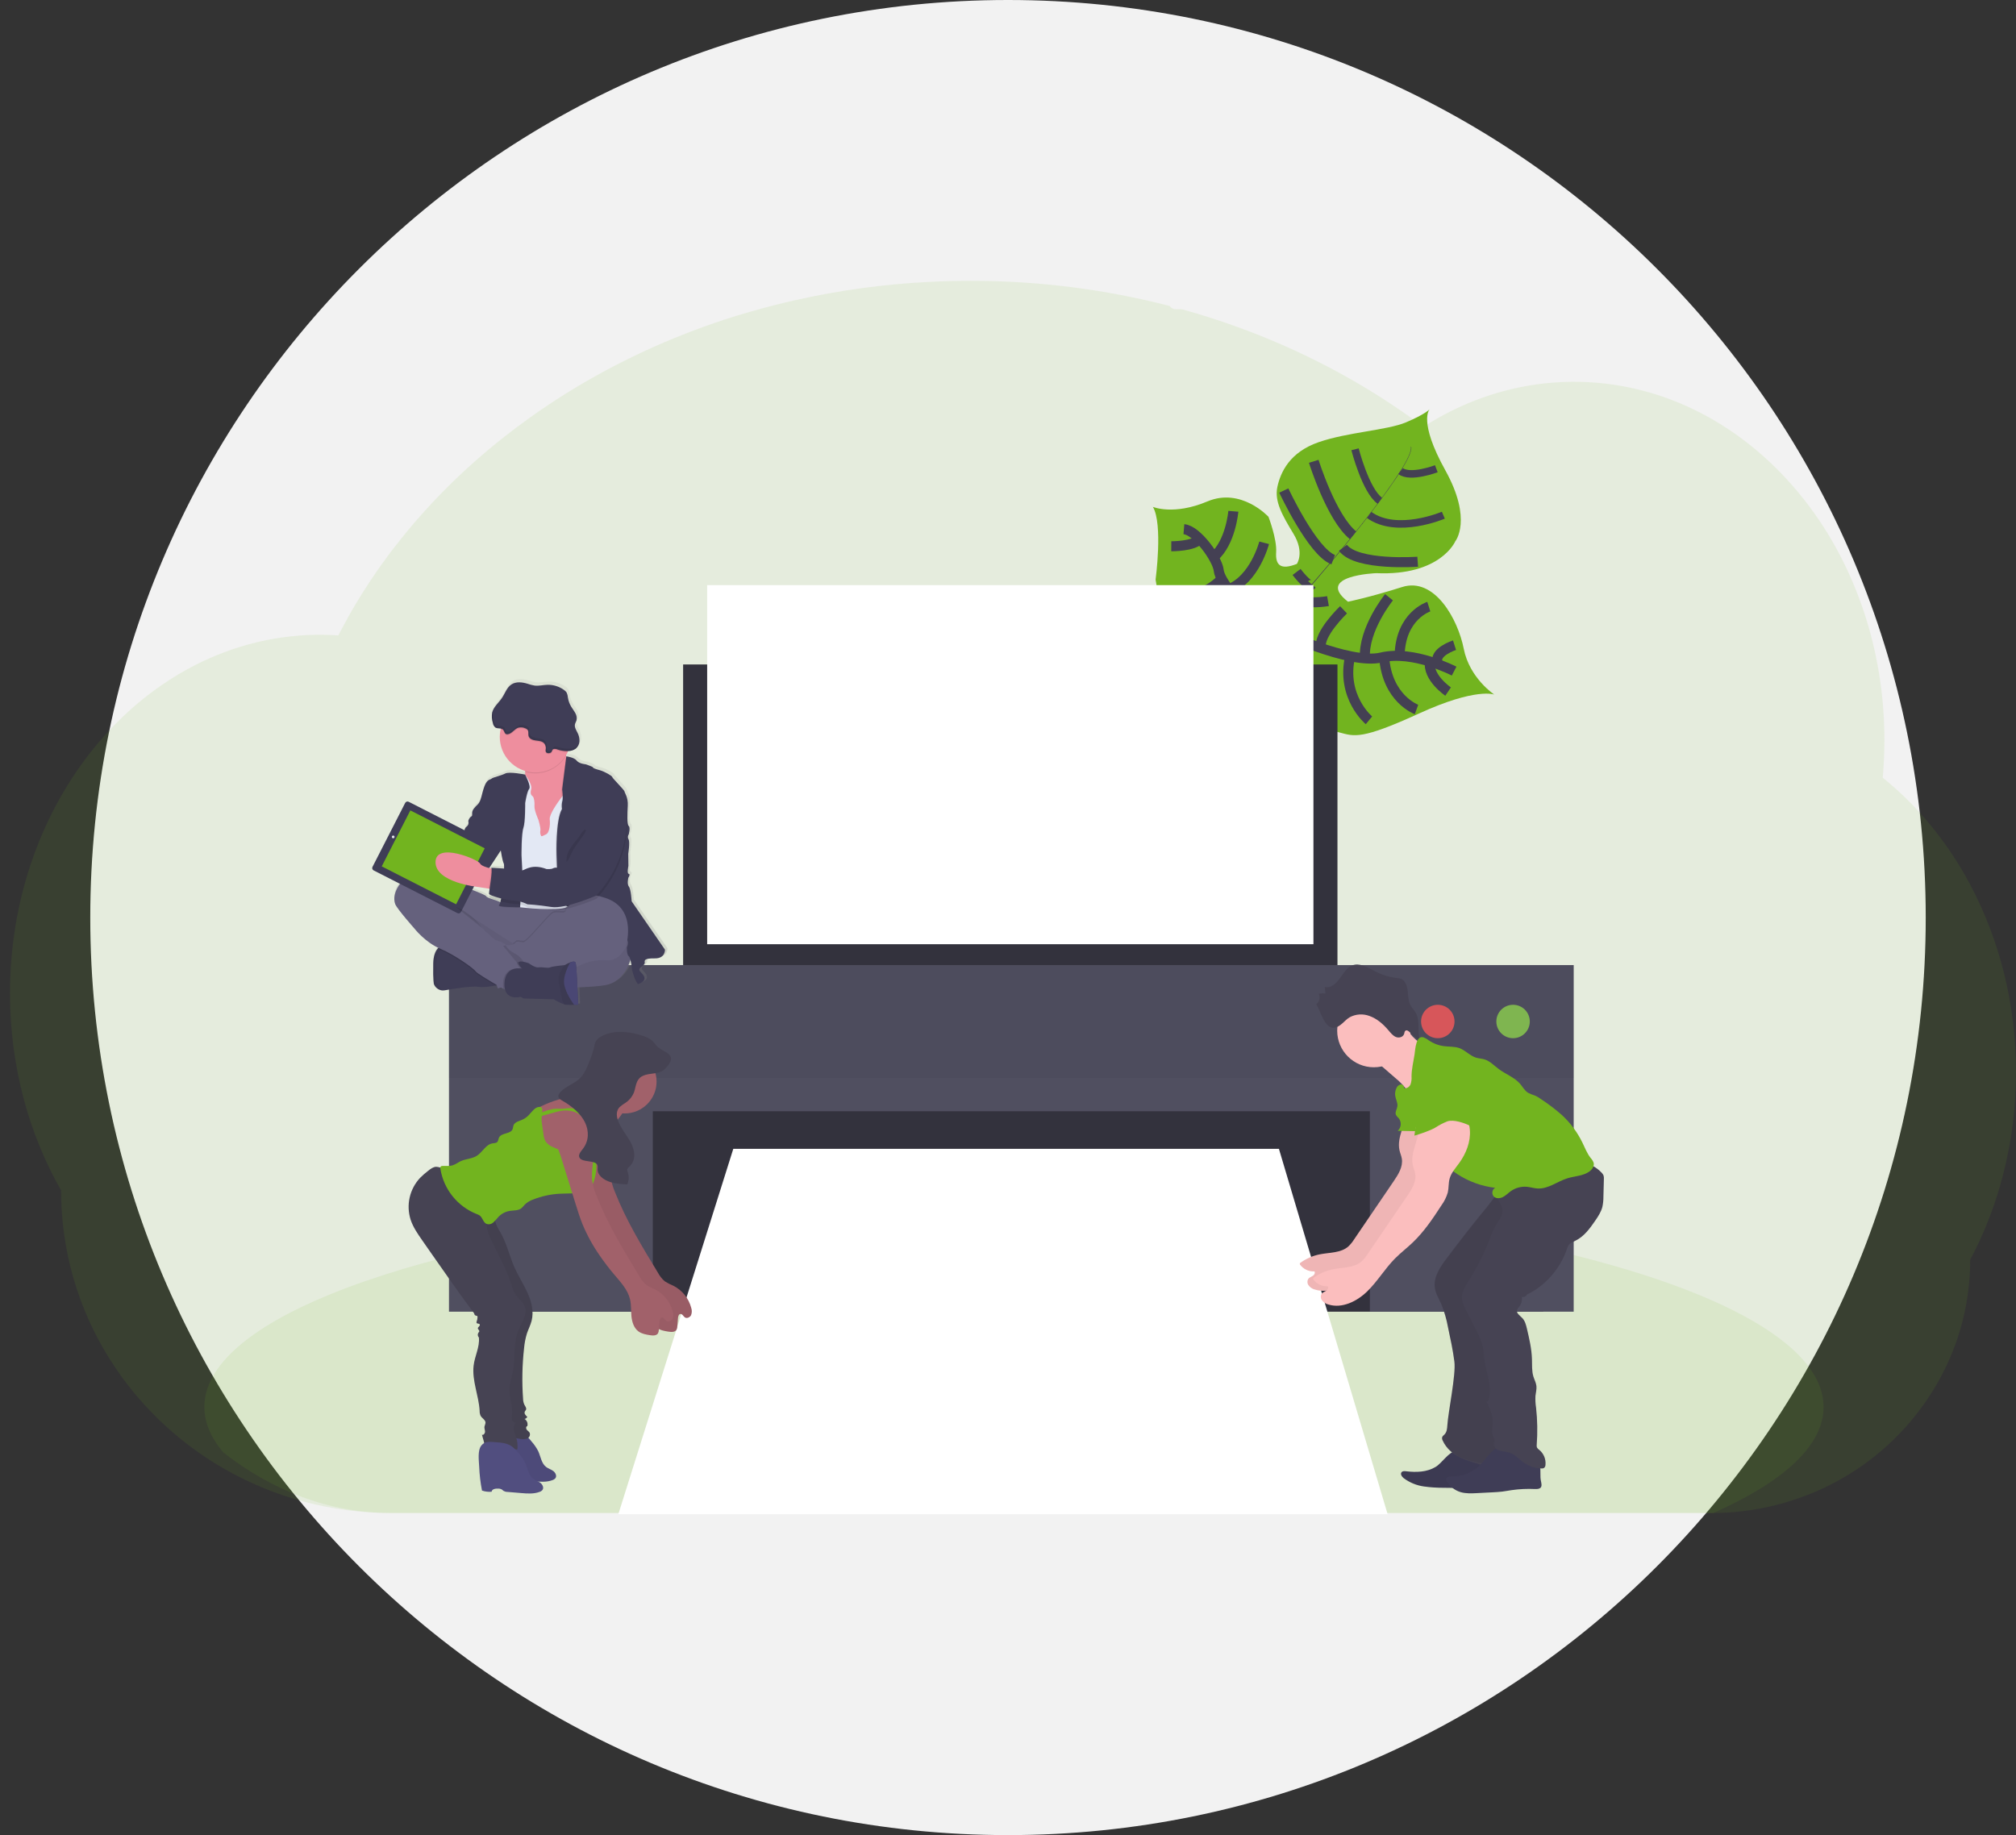 <svg width="201" height="183" viewBox="0 0 201 183" fill="none" xmlns="http://www.w3.org/2000/svg">
<rect x="0" y="0" width="201" height="183" fill="#333333" stroke="none"/>
<g clip-path="url(#clip0_110_2820)">
<path d="M100.5 183C151.034 183 192 142.034 192 91.5C192 40.966 151.034 0 100.5 0C49.966 0 9 40.966 9 91.5C9 142.034 49.966 183 100.5 183Z" fill="#F2F2F2"/>
<path opacity="0.1" d="M201 106.925C201.003 110.254 200.6 113.572 199.799 116.803C199.53 117.891 199.217 118.958 198.86 120.002C198.424 121.291 197.918 122.554 197.346 123.788C197.057 124.411 196.752 125.023 196.431 125.624C196.436 129.038 195.732 132.416 194.364 135.545C191.89 141.157 187.48 145.696 181.938 148.334C178.468 149.987 174.675 150.856 170.831 150.878H38.967C33.099 150.891 27.333 149.352 22.255 146.417C21.504 145.983 20.773 145.52 20.061 145.03C18.515 143.963 17.062 142.767 15.719 141.454C13.9 139.677 12.298 137.692 10.945 135.539C7.768 130.5 6.085 124.664 6.091 118.708C2.873 113.068 0.997 106.313 0.997 99.053C0.997 89.894 3.978 81.538 8.877 75.213C9.899 73.892 11.017 72.648 12.224 71.493C13.415 70.351 14.695 69.304 16.052 68.364C17.137 67.61 18.271 66.93 19.448 66.329C19.938 66.078 20.431 65.844 20.932 65.625C21.372 65.43 21.816 65.248 22.266 65.077C22.806 64.871 23.353 64.683 23.907 64.512C24.46 64.341 25.006 64.191 25.545 64.061C26.338 63.867 27.144 63.71 27.963 63.589C28.643 63.489 29.322 63.42 30.001 63.365C30.541 63.327 31.085 63.304 31.634 63.297H31.932C32.536 63.297 33.137 63.321 33.733 63.362C33.796 63.236 33.864 63.109 33.927 62.984C34.165 62.533 34.411 62.081 34.659 61.639V61.627C34.701 61.55 34.744 61.474 34.788 61.4C34.988 61.038 35.197 60.68 35.411 60.326C35.51 60.156 35.606 59.997 35.706 59.836C35.728 59.797 35.751 59.759 35.776 59.72C35.878 59.551 35.981 59.381 36.087 59.212C36.611 58.376 37.156 57.553 37.722 56.743C37.771 56.674 37.817 56.606 37.866 56.538C37.955 56.413 38.036 56.289 38.135 56.165C38.369 55.838 38.61 55.509 38.853 55.185C39.023 54.956 39.193 54.727 39.376 54.506C39.817 53.936 40.271 53.37 40.734 52.81C41.198 52.25 41.687 51.687 42.181 51.136C42.249 51.06 42.317 50.985 42.388 50.909L43.113 50.12C43.149 50.083 43.18 50.049 43.214 50.015C43.3 49.922 43.383 49.828 43.477 49.737C43.866 49.326 44.265 48.921 44.665 48.52C46.712 46.489 48.893 44.596 51.193 42.855C51.283 42.784 51.374 42.716 51.464 42.648C51.896 42.323 52.334 42.002 52.772 41.687C55.182 39.96 57.701 38.391 60.313 36.988C60.493 36.886 60.676 36.79 60.861 36.693C63.204 35.456 65.612 34.348 68.076 33.375C69.419 32.845 70.785 32.35 72.175 31.889C73.096 31.589 74.02 31.303 74.955 31.041C76.402 30.626 77.867 30.252 79.35 29.919C83.719 28.939 88.163 28.334 92.635 28.11C93.994 28.039 95.368 28.003 96.757 28.003C103.459 27.995 110.135 28.838 116.624 30.514C116.691 30.615 116.783 30.698 116.89 30.754C116.998 30.81 117.119 30.838 117.24 30.834H117.811C118.059 30.901 118.305 30.97 118.553 31.041C119.937 31.441 121.302 31.875 122.647 32.346L122.986 32.468C126.306 33.647 129.535 35.064 132.65 36.708C135.457 38.188 138.161 39.856 140.741 41.702C141.139 41.987 141.53 42.275 141.916 42.565C142.385 42.263 142.861 41.975 143.346 41.702C145.217 40.638 147.204 39.792 149.269 39.181C153.585 37.906 158.152 37.727 162.554 38.662C168.2 39.858 173.312 42.826 177.44 47.048C179.121 48.77 180.619 50.662 181.909 52.693C182.002 52.839 182.096 52.986 182.186 53.136C183.292 54.94 184.243 56.834 185.028 58.799C185.057 58.87 185.086 58.94 185.111 59.011C185.836 60.85 186.421 62.741 186.86 64.668C186.881 64.765 186.904 64.863 186.925 64.962C187.336 66.826 187.615 68.718 187.76 70.622C187.76 70.689 187.76 70.759 187.774 70.829C187.845 71.814 187.881 72.809 187.883 73.816C187.883 74.715 187.852 75.607 187.796 76.49C187.796 76.587 187.782 76.689 187.774 76.787C187.759 77.045 187.736 77.296 187.714 77.556C189.011 78.6 190.225 79.743 191.345 80.975C191.84 81.514 192.318 82.075 192.781 82.656C194.192 84.421 195.432 86.317 196.483 88.316C199.349 93.74 201 100.108 201 106.925Z" fill="#72B41F"/>
<path opacity="0.1" d="M181.812 140.311C181.812 144.166 177.811 147.774 170.831 150.881H38.967C32.866 150.881 27.152 148.676 22.255 144.831C21.023 143.372 20.375 141.861 20.375 140.309C20.375 136.211 24.898 132.386 32.72 129.153L32.94 129.065C35.148 128.161 37.615 127.308 40.312 126.505C40.38 126.485 40.449 126.466 40.517 126.443C42.657 125.815 44.933 125.22 47.345 124.658C47.421 124.641 47.496 124.623 47.572 124.609C48.503 124.389 49.452 124.183 50.422 123.978L50.795 123.9C57.851 122.438 65.871 121.278 74.568 120.491H74.578C75.796 120.378 77.028 120.276 78.272 120.187C79.656 120.077 81.056 119.984 82.473 119.897C83.554 119.828 84.65 119.768 85.748 119.714C85.752 119.712 85.757 119.711 85.761 119.711C85.765 119.711 85.769 119.712 85.774 119.714C90.73 119.465 95.852 119.334 101.088 119.334C114.038 119.334 126.277 120.128 137.123 121.539C137.133 121.537 137.143 121.537 137.153 121.539C138.821 121.756 140.458 121.985 142.054 122.229C142.511 122.301 142.966 122.372 143.412 122.445C145.213 122.735 146.968 123.042 148.676 123.366C168.764 127.18 181.812 133.353 181.812 140.311Z" fill="#72B41F"/>
<path d="M148.985 69.265C148.985 69.265 147.189 68.537 141.473 71.154C135.757 73.772 135.044 73.441 133.565 73.047C132.086 72.654 131.261 72.552 129.675 70.365C129.675 70.365 128.556 64.308 127.468 63.369C126.379 62.429 121.784 63.905 121.784 63.905C121.784 63.905 116.267 65.168 115.216 57.799C115.216 57.799 115.962 52.249 114.946 50.546C114.946 50.546 116.997 51.428 120.38 50.003C123.762 48.578 126.471 51.538 126.471 51.538C126.471 51.538 127.32 53.743 127.235 55.059C127.15 56.376 127.687 56.869 129.3 56.233C129.3 56.233 130.093 55.107 128.97 53.244C127.848 51.382 127.046 49.996 127.359 48.551C127.671 47.106 128.573 45.099 131.468 44.097C134.363 43.094 138.294 42.91 140.181 42.117C142.067 41.325 142.533 40.82 142.533 40.82C142.533 40.82 141.371 41.982 144.107 46.909C146.842 51.837 145.098 53.974 145.098 53.974C145.098 53.974 143.643 57.439 137.218 57.157C137.218 57.157 131.027 57.383 134.402 60.005C134.402 60.005 136.564 59.566 139.795 58.54C143.027 57.514 145.36 61.749 145.939 64.695C146.518 67.641 148.985 69.265 148.985 69.265Z" fill="#72B41F"/>
<path d="M140.663 44.551L140.697 44.541C140.945 45.481 138.179 49.26 135.813 52.264L135.786 52.242C139.121 48.011 140.855 45.279 140.663 44.551Z" fill="#444053"/>
<path d="M135.834 52.184L135.849 52.221C133.959 54.62 131.584 57.48 129.682 59.605C129.5 59.807 129.32 60.019 129.147 60.236L129.093 60.192C129.262 59.975 129.447 59.761 129.629 59.559C131.529 57.442 133.942 54.584 135.834 52.184Z" fill="#444053"/>
<path d="M129.138 60.138L129.176 60.202C125.715 64.519 125.486 71.227 125.477 71.28L124.747 70.432C124.756 70.377 125.654 64.485 129.138 60.138Z" fill="#444053"/>
<path d="M144.98 66.924C144.98 66.924 140.904 64.804 137.719 65.567C134.533 66.33 127.369 62.87 127.369 62.87C127.369 62.87 124.33 61.637 123.718 60.231C123.718 60.231 121.631 58.026 121.511 56.888C121.39 55.749 119.361 52.881 118.037 52.771" stroke="#444053" stroke-miterlimit="10"/>
<path d="M144.38 68.964C144.38 68.964 142.326 67.58 142.565 65.969" stroke="#444053" stroke-miterlimit="10"/>
<path d="M141.229 70.75C141.229 70.75 138.289 69.685 138.002 65.506" stroke="#444053" stroke-miterlimit="10"/>
<path d="M136.489 71.833C136.489 71.833 133.681 69.505 134.613 65.438" stroke="#444053" stroke-miterlimit="10"/>
<path d="M130.786 70.696C130.786 70.696 128.918 66.778 130.58 64.228" stroke="#444053" stroke-miterlimit="10"/>
<path d="M145.019 64.341C145.019 64.341 142.894 65.019 143.349 66.132" stroke="#444053" stroke-miterlimit="10"/>
<path d="M142.455 60.496C142.455 60.496 139.61 61.396 139.544 65.415" stroke="#444053" stroke-miterlimit="10"/>
<path d="M138.488 59.559C138.488 59.559 135.898 62.751 136.089 65.652" stroke="#444053" stroke-miterlimit="10"/>
<path d="M133.954 60.811C133.954 60.811 131.383 63.267 131.711 64.632" stroke="#444053" stroke-miterlimit="10"/>
<path d="M132.404 59.944C132.404 59.944 129.993 60.375 129.655 59.584" stroke="#444053" stroke-miterlimit="10"/>
<path d="M129.271 57.037C129.271 57.037 130.488 58.648 130.799 58.287" stroke="#444053" stroke-miterlimit="10"/>
<path d="M141.347 56.017C141.347 56.017 135.268 56.458 133.893 54.627" stroke="#444053" stroke-miterlimit="10"/>
<path d="M127.999 48.916C127.999 48.916 130.85 55.03 132.923 55.809" stroke="#444053" stroke-miterlimit="10"/>
<path d="M130.984 46.003C130.984 46.003 132.735 51.628 134.905 53.383" stroke="#444053" stroke-miterlimit="10"/>
<path d="M143.905 51.375C143.905 51.375 139.283 53.356 136.508 51.351" stroke="#444053" stroke-width="0.75" stroke-miterlimit="10"/>
<path d="M135.1 44.804C135.1 44.804 136.156 48.938 137.579 49.937" stroke="#444053" stroke-width="0.75" stroke-miterlimit="10"/>
<path d="M143.207 46.743C143.207 46.743 140.609 47.727 139.641 46.973" stroke="#444053" stroke-width="0.75" stroke-miterlimit="10"/>
<path d="M127.045 58.387C127.045 58.387 127.045 61.992 126.063 62.248" stroke="#444053" stroke-miterlimit="10"/>
<path d="M119.015 63.056C119.015 63.056 122.92 63.396 124.715 61.379" stroke="#444053" stroke-miterlimit="10"/>
<path d="M126.039 54.129C126.039 54.129 125.095 57.785 122.491 58.77" stroke="#444053" stroke-miterlimit="10"/>
<path d="M116.675 59.206C116.675 59.206 119.436 60.164 121.811 57.724" stroke="#444053" stroke-miterlimit="10"/>
<path d="M122.968 50.987C122.968 50.987 122.708 54.091 121.018 55.544" stroke="#444053" stroke-miterlimit="10"/>
<path d="M116.78 54.476C116.78 54.476 119.071 54.491 119.607 53.745" stroke="#444053" stroke-miterlimit="10"/>
<path d="M133.348 66.262H68.109V99.158H133.348V66.262Z" fill="#33323D"/>
<path d="M153.877 109.152H47.786V130.805H153.877V109.152Z" fill="#33323D"/>
<path d="M73.111 114.564H127.512L138.35 151H61.648L73.111 114.564Z" fill="white"/>
<path d="M44.764 96.242V107.486V109.854V130.804H65.086V110.817H136.578V130.804H156.9V109.854V107.486V96.242H44.764Z" fill="#504F60"/>
<path opacity="0.1" d="M156.9 96.242H44.764V107.484H156.9V96.242Z" fill="#33323D"/>
<path opacity="0.8" d="M150.857 103.531C151.777 103.531 152.524 102.785 152.524 101.865C152.524 100.945 151.777 100.2 150.857 100.2C149.936 100.2 149.189 100.945 149.189 101.865C149.189 102.785 149.936 103.531 150.857 103.531Z" fill="#8CCF4D"/>
<path opacity="0.8" d="M143.353 103.531C144.274 103.531 145.02 102.785 145.02 101.865C145.02 100.945 144.274 100.2 143.353 100.2C142.432 100.2 141.685 100.945 141.685 101.865C141.685 102.785 142.432 103.531 143.353 103.531Z" fill="#FA5959"/>
<path d="M130.952 58.35H70.506V94.159H130.952V58.35Z" fill="white"/>
<path d="M140.147 110.616C140.274 112.002 139.227 113.347 139.532 114.704C139.597 114.994 139.722 115.268 139.768 115.552C139.894 116.357 139.413 117.121 138.953 117.796L135.009 123.593C134.85 123.848 134.661 124.081 134.445 124.289C133.689 124.967 132.558 124.889 131.568 125.089C130.872 125.23 130.215 125.52 129.641 125.937C129.616 125.957 129.6 125.986 129.595 126.017C129.59 126.049 129.598 126.081 129.616 126.107C129.779 126.331 129.995 126.51 130.246 126.628C130.496 126.747 130.772 126.801 131.049 126.785C131.152 126.921 131.049 127.125 130.906 127.22C130.694 127.366 130.397 127.405 130.361 127.764C130.346 127.889 130.371 128.016 130.432 128.125C130.592 128.368 130.84 128.54 131.123 128.604C132.482 129.021 133.964 128.288 134.987 127.291C136.009 126.294 136.742 125.035 137.746 124.019C138.301 123.458 138.935 122.976 139.505 122.431C140.646 121.346 141.543 120.025 142.392 118.7C142.672 118.316 142.884 117.886 143.017 117.429C143.122 116.978 143.074 116.502 143.197 116.054C143.356 115.469 143.786 115.002 144.142 114.51C144.844 113.547 145.311 112.37 145.217 111.182C145.124 109.995 144.39 108.826 143.27 108.423C142.922 108.284 142.539 108.261 142.178 108.356C141.718 108.497 141.38 108.877 141.066 109.24L140.317 110.104C140.13 110.295 139.982 110.52 139.88 110.767C139.832 110.891 139.821 111.027 139.848 111.158C139.876 111.288 139.941 111.408 140.035 111.503" fill="#FBBEBE"/>
<path opacity="0.05" d="M140.147 110.616C140.274 112.002 139.227 113.347 139.532 114.704C139.597 114.994 139.722 115.268 139.768 115.552C139.894 116.357 139.413 117.121 138.953 117.796L135.009 123.593C134.85 123.848 134.661 124.081 134.445 124.289C133.689 124.967 132.558 124.889 131.568 125.089C130.872 125.23 130.215 125.52 129.641 125.937C129.616 125.957 129.6 125.986 129.595 126.017C129.59 126.049 129.598 126.081 129.616 126.107C129.779 126.331 129.995 126.51 130.246 126.628C130.496 126.747 130.772 126.801 131.049 126.785C131.152 126.921 131.049 127.125 130.906 127.22C130.694 127.366 130.397 127.405 130.361 127.764C130.346 127.889 130.371 128.016 130.432 128.125C130.592 128.368 130.84 128.54 131.123 128.604C132.482 129.021 133.964 128.288 134.987 127.291C136.009 126.294 136.742 125.035 137.746 124.019C138.301 123.458 138.935 122.976 139.505 122.431C140.646 121.346 141.543 120.025 142.392 118.7C142.672 118.316 142.884 117.886 143.017 117.429C143.122 116.978 143.074 116.502 143.197 116.054C143.356 115.469 143.786 115.002 144.142 114.51C144.844 113.547 145.311 112.37 145.217 111.182C145.124 109.995 144.39 108.826 143.27 108.423C142.922 108.284 142.539 108.261 142.178 108.356C141.718 108.497 141.38 108.877 141.066 109.24L140.317 110.104C140.13 110.295 139.982 110.52 139.88 110.767C139.832 110.891 139.821 111.027 139.848 111.158C139.876 111.288 139.941 111.408 140.035 111.503" fill="black"/>
<path d="M143.134 146.285C142.271 146.809 141.198 146.843 140.196 146.719C140.026 146.7 139.845 146.688 139.741 146.812C139.592 146.994 139.768 147.258 139.95 147.404C140.542 147.847 141.237 148.132 141.969 148.234C142.623 148.325 143.282 148.368 143.942 148.364C145.742 148.395 147.552 148.425 149.335 148.166C149.438 148.158 149.538 148.128 149.629 148.079C149.744 147.999 149.824 147.877 149.851 147.74C149.975 147.279 149.739 146.78 149.384 146.459C149.029 146.139 148.573 145.959 148.126 145.781L146.56 145.172C146.192 145.028 145.603 144.649 145.202 144.678C144.47 144.738 143.755 145.922 143.134 146.285Z" fill="#3F3D56"/>
<path opacity="0.05" d="M143.134 146.285C142.271 146.809 141.198 146.843 140.196 146.719C140.026 146.7 139.845 146.688 139.741 146.812C139.592 146.994 139.768 147.258 139.95 147.404C140.542 147.847 141.237 148.132 141.969 148.234C142.623 148.325 143.282 148.368 143.942 148.364C145.742 148.395 147.552 148.425 149.335 148.166C149.438 148.158 149.538 148.128 149.629 148.079C149.744 147.999 149.824 147.877 149.851 147.74C149.975 147.279 149.739 146.78 149.384 146.459C149.029 146.139 148.573 145.959 148.126 145.781L146.56 145.172C146.192 145.028 145.603 144.649 145.202 144.678C144.47 144.738 143.755 145.922 143.134 146.285Z" fill="black"/>
<path d="M144.226 125.515C143.575 126.382 142.899 127.381 143.061 128.455C143.147 129.033 143.472 129.543 143.709 130.078C144.007 130.813 144.227 131.577 144.367 132.357C144.611 133.492 144.856 134.63 145.005 135.782C145.175 137.083 144.377 140.847 144.302 142.158C144.283 142.473 144.248 142.816 144.027 143.043C143.94 143.133 143.825 143.213 143.788 143.323C143.764 143.435 143.782 143.552 143.838 143.652C144.207 144.482 144.959 145.097 145.795 145.45C146.63 145.803 148.663 146.409 149.569 146.441C149.69 146.455 149.812 146.439 149.924 146.393C150.047 146.32 150.143 146.21 150.199 146.08C150.855 144.829 150.225 140.379 150.235 138.966C150.235 137.778 150.522 136.618 150.471 135.441C150.429 134.496 150.176 133.575 150.084 132.632C149.933 131.087 150.216 129.537 150.502 128.01C150.719 126.841 150.936 125.671 151.215 124.514C151.385 123.81 151.582 123.098 151.97 122.479C152.278 121.992 152.696 121.587 153.047 121.122C154.021 119.846 154.454 118.239 154.251 116.647C154.231 116.491 151.989 117.216 151.794 117.3C150.989 117.642 150.249 118.118 149.605 118.708C149.096 119.2 148.68 119.86 148.225 120.413C147.583 121.193 146.949 121.98 146.324 122.772C145.615 123.683 144.915 124.597 144.226 125.515Z" fill="#464353"/>
<path opacity="0.05" d="M144.226 125.459C143.575 126.325 142.899 127.325 143.061 128.4C143.147 128.977 143.472 129.487 143.709 130.021C144.007 130.757 144.227 131.521 144.367 132.301C144.611 133.436 144.856 134.574 145.005 135.726C145.175 137.027 144.377 140.792 144.302 142.103C144.283 142.417 144.248 142.761 144.027 142.987C143.94 143.077 143.825 143.157 143.788 143.267C143.762 143.382 143.78 143.503 143.838 143.606C144.207 144.434 144.959 145.051 145.795 145.402C146.63 145.754 148.663 146.081 149.569 146.11C149.69 146.124 149.812 146.108 149.924 146.062C150.047 145.989 150.143 145.879 150.199 145.748C150.855 144.498 150.225 140.331 150.235 138.92C150.235 137.732 150.522 136.57 150.471 135.393C150.429 134.448 150.176 133.527 150.084 132.584C149.933 131.039 150.216 129.489 150.502 127.964C150.719 126.794 150.936 125.623 151.215 124.466C151.385 123.763 151.582 123.05 151.97 122.431C152.278 121.946 152.696 121.539 153.047 121.084C154.02 119.808 154.452 118.201 154.251 116.61C154.231 116.452 151.989 117.176 151.794 117.263C150.989 117.605 150.249 118.082 149.605 118.674C149.096 119.168 148.68 119.826 148.225 120.37C147.583 121.15 146.949 121.937 146.324 122.731C145.615 123.636 144.915 124.545 144.226 125.459Z" fill="black"/>
<path d="M136.977 106.431C138.996 106.431 140.633 104.796 140.633 102.779C140.633 100.762 138.996 99.127 136.977 99.127C134.958 99.127 133.321 100.762 133.321 102.779C133.321 104.796 134.958 106.431 136.977 106.431Z" fill="#FBBEBE"/>
<path d="M140.267 102.627C140.605 103.165 141.048 103.631 141.569 103.995C142.09 104.359 142.68 104.615 143.302 104.747L143.027 105.743C142.551 107.461 142.008 109.278 140.689 110.468C140.833 109.886 140.646 109.261 140.317 108.76C139.964 108.273 139.547 107.837 139.075 107.464L136.972 105.636C136.909 105.59 136.855 105.532 136.814 105.466C136.763 105.338 136.763 105.195 136.814 105.066C137.082 104.233 137.848 103.709 138.468 103.149C138.779 102.858 139.058 102.533 139.3 102.181C139.731 101.582 139.991 102.181 140.267 102.627Z" fill="#FBBEBE"/>
<path d="M132.159 99.109L132.078 98.43C132.655 98.579 133.202 98.091 133.57 97.582C133.939 97.073 134.282 96.476 134.844 96.266C135.523 96.008 136.25 96.42 136.902 96.759C137.633 97.166 138.435 97.428 139.266 97.531C139.398 97.536 139.529 97.557 139.656 97.596C140.081 97.747 140.283 98.274 140.344 98.761C140.405 99.248 140.388 99.757 140.599 100.187C140.757 100.513 141.03 100.756 141.196 101.076C141.643 101.941 141.212 103.122 141.684 103.97L140.512 102.896C140.403 102.798 140.252 102.696 140.135 102.779C140.018 102.862 140.035 102.988 139.996 103.101C139.882 103.441 139.466 103.536 139.162 103.405C138.858 103.274 138.639 102.986 138.417 102.727C137.899 102.116 137.282 101.58 136.549 101.319C136.231 101.197 135.891 101.145 135.552 101.165C135.213 101.185 134.881 101.277 134.581 101.436C134.034 101.744 133.633 102.464 132.964 102.489C132.045 102.523 131.663 100.815 131.237 100.14C131.392 100.023 131.502 99.855 131.546 99.665C131.59 99.476 131.566 99.277 131.478 99.104C131.553 99.075 132.147 98.998 132.159 99.109Z" fill="#464353"/>
<path d="M147.398 146.256C146.675 146.899 145.737 147.249 144.769 147.235C144.523 147.235 144.181 147.282 144.18 147.528C144.184 147.601 144.209 147.672 144.251 147.732C144.558 148.24 145.041 148.618 145.61 148.793C146.136 148.953 146.7 148.926 147.25 148.898L148.855 148.815C149.157 148.798 149.461 148.783 149.763 148.746C150.065 148.709 150.391 148.646 150.707 148.6C151.481 148.489 152.263 148.453 153.044 148.49C153.251 148.498 153.49 148.49 153.619 148.334C153.748 148.178 153.679 147.896 153.631 147.67C153.536 147.206 153.631 146.719 153.543 146.252C153.388 145.433 152.684 144.807 151.906 144.51C151.184 144.236 149.904 143.922 149.22 144.378C148.486 144.87 148.045 145.671 147.398 146.256Z" fill="#3F3D56"/>
<path d="M148.987 118.844C149.13 119.522 149.78 120.031 149.8 120.71C149.816 121.259 149.422 121.727 149.14 122.194C148.87 122.683 148.643 123.193 148.461 123.72C147.925 125.089 147.261 126.403 146.477 127.647C146.1 128.242 145.679 128.89 145.766 129.591C145.825 129.918 145.94 130.232 146.105 130.52L147.235 132.761C147.483 133.209 147.676 133.684 147.812 134.177C147.909 134.603 147.919 135.044 147.982 135.478C148.16 136.852 148.805 138.236 148.425 139.568C148.391 139.683 148.272 139.822 148.182 139.737C148.554 140.433 148.861 141.135 148.826 141.924C148.81 142.338 148.683 142.772 148.838 143.155C148.925 143.304 148.983 143.469 149.007 143.64C149.007 143.752 148.955 143.859 148.943 143.98C148.912 144.297 149.203 144.561 149.507 144.658C149.811 144.755 150.138 144.751 150.444 144.843C151.033 145.013 151.451 145.521 151.955 145.874C152.466 146.228 153.069 146.424 153.691 146.439C153.779 146.448 153.868 146.431 153.945 146.388C153.99 146.349 154.026 146.302 154.05 146.248C154.075 146.195 154.088 146.137 154.088 146.078C154.115 145.797 154.072 145.514 153.964 145.253C153.856 144.992 153.685 144.762 153.466 144.583C153.372 144.523 153.293 144.44 153.237 144.343C153.209 144.256 153.201 144.163 153.215 144.073C153.307 142.84 153.285 141.601 153.149 140.372C153.088 139.983 153.068 139.588 153.089 139.195C153.123 138.867 153.222 138.542 153.185 138.214C153.147 137.887 152.982 137.592 152.884 137.276C152.714 136.717 152.758 136.116 152.74 135.529C152.709 134.511 152.476 133.514 152.244 132.524C152.154 132.135 152.052 131.726 151.775 131.438C151.541 131.194 151.162 130.958 151.25 130.632C151.299 130.512 151.372 130.403 151.464 130.312C151.574 130.175 151.654 130.017 151.701 129.848C151.747 129.68 151.759 129.503 151.734 129.33C151.834 129.356 151.939 129.347 152.032 129.303C152.125 129.26 152.2 129.185 152.244 129.092C154.079 128.229 155.564 126.499 156.217 124.579C156.254 124.437 156.311 124.302 156.387 124.177C156.557 123.939 156.852 123.837 157.114 123.705C157.936 123.293 158.505 122.518 159.026 121.76C159.33 121.319 159.632 120.864 159.763 120.347C159.834 120.012 159.868 119.671 159.865 119.329L159.911 117.562C159.92 117.447 159.908 117.332 159.877 117.222C159.833 117.117 159.769 117.022 159.686 116.942C159.188 116.413 158.534 116.056 157.819 115.925C157.336 115.838 156.844 115.855 156.357 115.815C155.411 115.736 154.477 115.445 153.531 115.513C152.043 115.621 150.721 116.651 150.019 117.965C149.773 118.435 149.515 118.844 148.987 118.844Z" fill="#464353"/>
<path d="M140.734 107.351C140.756 107.623 140.719 107.897 140.627 108.155C140.512 108.402 140.22 108.594 139.967 108.494C140.043 108.324 139.84 108.123 139.651 108.145C139.558 108.165 139.471 108.208 139.398 108.27C139.326 108.332 139.269 108.411 139.233 108.499C139.107 108.751 139.064 109.037 139.113 109.315C139.172 109.654 139.373 109.993 139.32 110.333C139.277 110.621 139.065 110.909 139.179 111.181C139.252 111.303 139.344 111.413 139.451 111.506C139.6 111.689 139.673 111.922 139.655 112.158C139.637 112.393 139.529 112.612 139.354 112.77L142.203 112.826C142.1 113.303 142.312 113.789 142.556 114.212C143.241 115.373 144.185 116.36 145.314 117.095C146.444 117.831 147.729 118.295 149.068 118.452C148.996 118.495 148.934 118.553 148.887 118.622C148.84 118.692 148.809 118.771 148.796 118.854C148.783 118.936 148.788 119.021 148.812 119.102C148.836 119.182 148.877 119.256 148.933 119.319C149.164 119.548 149.556 119.519 149.846 119.37C150.137 119.221 150.366 118.975 150.631 118.785C151.098 118.452 151.669 118.298 152.24 118.35C152.597 118.384 152.943 118.5 153.302 118.52C154.358 118.576 155.265 117.818 156.275 117.502C157.015 117.275 157.852 117.275 158.482 116.814C158.751 116.615 158.97 116.29 158.892 115.966C158.825 115.78 158.721 115.61 158.584 115.467C158.226 115.006 158.016 114.449 157.761 113.925C157.253 112.886 156.554 111.952 155.701 111.171C155.058 110.608 154.378 110.091 153.663 109.622C153.49 109.492 153.304 109.379 153.11 109.283C152.85 109.198 152.597 109.096 152.353 108.976C152.013 108.765 151.824 108.394 151.568 108.094C151.003 107.436 150.135 107.132 149.439 106.615C148.972 106.275 148.561 105.811 148.002 105.643C147.732 105.561 147.443 105.555 147.172 105.473C146.557 105.287 146.109 104.74 145.504 104.52C145.025 104.35 144.499 104.391 143.993 104.328C143.436 104.259 142.905 104.057 142.443 103.74C142.289 103.616 142.117 103.518 141.933 103.448C141.171 103.215 141.108 104.635 141.037 105.129C140.923 105.884 140.734 106.61 140.734 107.351Z" fill="#72B41F"/>
<path d="M141.478 112.117C141.606 113.503 140.558 114.846 140.863 116.205C140.928 116.495 141.054 116.769 141.1 117.053C141.227 117.858 140.745 118.622 140.284 119.295L136.34 125.079C136.182 125.333 135.992 125.567 135.776 125.774C135.02 126.453 133.89 126.375 132.9 126.575C132.204 126.716 131.546 127.006 130.972 127.423C130.947 127.443 130.931 127.471 130.926 127.503C130.921 127.534 130.929 127.567 130.947 127.593C131.11 127.817 131.326 127.996 131.577 128.115C131.827 128.233 132.103 128.287 132.38 128.271C132.484 128.409 132.38 128.61 132.237 128.705C132.025 128.853 131.728 128.892 131.692 129.252C131.677 129.377 131.702 129.503 131.764 129.613C131.924 129.855 132.171 130.027 132.455 130.091C133.813 130.508 135.296 129.776 136.318 128.778C137.34 127.781 138.074 126.522 139.079 125.506C139.634 124.945 140.267 124.463 140.836 123.919C141.979 122.833 142.865 121.512 143.723 120.187C144.003 119.803 144.214 119.373 144.348 118.917C144.453 118.466 144.406 117.989 144.528 117.541C144.687 116.956 145.117 116.488 145.474 115.998C146.175 115.034 146.642 113.857 146.549 112.67C146.455 111.482 145.722 110.314 144.601 109.91C144.254 109.771 143.871 109.748 143.509 109.844C143.051 109.985 142.711 110.365 142.397 110.728L141.648 111.591C141.461 111.782 141.314 112.007 141.213 112.254C141.165 112.378 141.153 112.514 141.18 112.644C141.208 112.774 141.272 112.894 141.366 112.989" fill="#FBBEBE"/>
<path d="M143.475 106.423C142.955 106.453 142.385 106.504 142.018 106.874C141.865 107.044 141.741 107.238 141.651 107.447C141.296 108.172 140.95 108.928 140.925 109.734C140.903 110.378 141.094 111.008 141.188 111.645C141.269 112.175 141.062 112.714 141.018 113.25C141.662 113.053 142.511 112.785 143.095 112.453C143.477 112.203 143.884 111.991 144.309 111.822C144.929 111.617 145.97 111.969 146.554 112.259C146.586 111.846 146.277 111.128 146.309 110.714C146.314 110.541 146.345 110.37 146.401 110.205C146.489 110.032 146.593 109.866 146.712 109.712C146.937 109.348 147.041 108.922 147.008 108.495C146.975 108.068 146.808 107.663 146.53 107.337C146.009 106.75 145.19 106.53 144.411 106.44C143.919 106.383 143.424 106.365 142.93 106.387" fill="#72B41F"/>
<path d="M66.545 94.556L63.196 89.705C63.196 89.705 63.133 88.504 62.914 88.224C62.695 87.945 62.867 87.32 62.867 87.32C62.867 87.32 63.103 86.981 62.899 86.945C62.695 86.91 62.867 86.15 62.867 86.15L62.852 84.934C62.852 84.934 63.04 83.763 62.884 83.484C62.838 83.408 62.815 83.32 62.817 83.231C62.82 83.142 62.849 83.056 62.899 82.983C62.899 82.983 63.086 82.313 62.899 82.135C62.712 81.957 62.758 80.919 62.804 80.091C62.85 79.263 62.476 78.797 62.476 78.673C62.476 78.549 61.24 77.332 61.24 77.221C61.24 77.111 60.457 76.66 59.987 76.543C59.517 76.426 59.284 76.324 59.299 76.261C59.315 76.198 58.564 75.951 58.564 75.951C58.564 75.951 57.907 75.903 57.656 75.576C57.404 75.249 56.637 75.154 56.618 75.15L56.603 75.086C56.603 75.062 56.594 75.038 56.589 75.015C56.651 74.916 56.708 74.814 56.759 74.709L56.803 74.614C57.078 74.616 57.347 74.532 57.572 74.375C57.683 74.283 57.774 74.169 57.839 74.04C57.903 73.912 57.94 73.771 57.948 73.627C57.961 73.339 57.898 73.052 57.764 72.796C57.627 72.516 57.425 72.224 57.496 71.919C57.527 71.788 57.605 71.673 57.645 71.544C57.706 71.293 57.666 71.027 57.533 70.805C57.414 70.579 57.25 70.379 57.117 70.16C56.949 69.88 56.837 69.57 56.786 69.248C56.777 69.076 56.736 68.907 56.666 68.751C56.595 68.64 56.501 68.546 56.391 68.474C55.901 68.125 55.309 67.946 54.708 67.965C54.282 67.979 53.859 68.094 53.434 68.042C53.181 67.998 52.932 67.933 52.691 67.848C52.166 67.692 51.56 67.629 51.103 67.93C50.646 68.23 50.464 68.82 50.154 69.287C49.88 69.694 49.474 70.036 49.271 70.474C49.271 70.474 49.271 70.457 49.271 70.45C49.219 70.55 49.18 70.655 49.154 70.764C49.095 71.109 49.119 71.464 49.223 71.799C49.246 71.979 49.337 72.144 49.476 72.26C49.631 72.36 49.843 72.336 50.023 72.369L50.002 72.457C49.819 73.334 49.973 74.247 50.432 75.016C50.892 75.785 51.624 76.354 52.483 76.609C52.483 76.641 52.483 76.672 52.483 76.704C52.483 76.794 52.477 76.883 52.466 76.972C52.466 76.972 50.892 76.648 50.469 76.867C50.047 77.086 49.218 77.257 49.092 77.376C48.967 77.494 48.654 77.408 48.372 78.141C48.09 78.873 48.06 79.621 47.693 79.966C47.326 80.31 47.146 80.542 47.129 80.792C47.112 81.041 47.177 81.104 47.036 81.182C46.895 81.26 46.696 81.587 46.754 81.713C46.776 81.799 46.771 81.889 46.741 81.972C46.711 82.055 46.656 82.127 46.584 82.179C46.51 82.231 46.451 82.302 46.412 82.384C46.374 82.466 46.358 82.557 46.365 82.647C46.365 82.647 46.27 82.987 46.051 83.07C45.832 83.153 45.691 83.662 45.691 83.662L44.981 84.476L43.575 82.922C43.47 82.806 43.322 82.736 43.166 82.728C43.009 82.721 42.855 82.775 42.738 82.88L42.047 83.501C41.781 83.565 41.54 83.708 41.356 83.911C41.206 84.066 41.085 84.246 40.998 84.444L40.621 84.783C40.502 84.93 40.429 85.109 40.411 85.298C40.394 85.487 40.432 85.676 40.522 85.843L41.424 86.839V86.847C41.105 86.875 40.801 86.999 40.553 87.202C39.208 88.389 39.194 89.48 39.395 89.978C39.595 90.477 41.303 92.395 41.303 92.395C41.303 92.395 42.295 93.683 43.727 94.366L43.716 94.378C43.687 94.409 43.659 94.441 43.633 94.475L43.609 94.505L43.587 94.536L43.562 94.573C43.555 94.583 43.549 94.593 43.543 94.604L43.516 94.648C43.51 94.658 43.504 94.668 43.499 94.678C43.487 94.699 43.477 94.719 43.467 94.739C43.463 94.746 43.46 94.753 43.456 94.76C43.443 94.787 43.429 94.814 43.417 94.845L43.404 94.875C43.395 94.895 43.389 94.916 43.38 94.938C43.375 94.951 43.37 94.965 43.367 94.979L43.346 95.04C43.341 95.054 43.336 95.069 43.333 95.084C43.333 95.106 43.319 95.128 43.314 95.152C43.309 95.175 43.305 95.179 43.302 95.194C43.299 95.209 43.285 95.267 43.278 95.306C43.278 95.32 43.278 95.335 43.27 95.35C43.261 95.365 43.261 95.403 43.256 95.43C43.251 95.457 43.256 95.467 43.256 95.487L43.246 95.564V95.625C43.246 95.654 43.246 95.683 43.237 95.713C43.229 95.744 43.237 95.749 43.237 95.767C43.237 95.817 43.237 95.866 43.237 95.918C43.207 97.743 43.314 98.008 43.314 98.008C43.384 98.177 43.498 98.323 43.644 98.433C43.79 98.542 43.963 98.611 44.144 98.63C44.233 98.637 44.323 98.633 44.411 98.617C45.226 98.476 47.128 98.149 47.807 98.278C48.213 98.352 48.962 98.24 49.495 98.14L49.636 98.113L49.733 98.424L50.042 98.339L50.305 98.49L50.475 98.586C50.784 99.631 52.037 99.275 52.037 99.275L52.334 99.445L55.355 99.523C55.694 99.727 56.052 99.897 56.425 100.032C56.474 100.048 56.524 100.059 56.576 100.065C56.858 100.088 57.142 100.094 57.425 100.081C57.656 100.081 57.834 100.065 57.834 100.065C57.834 100.065 57.803 99.246 57.759 98.329C58.696 98.305 59.63 98.229 60.558 98.1C62.171 97.818 62.843 96.353 63.091 95.569C63.165 95.889 63.218 96.214 63.249 96.541C63.315 96.829 63.399 97.112 63.5 97.389C63.587 97.61 63.701 97.82 63.84 98.013C65.029 97.608 64.309 96.995 64.059 96.734C63.809 96.473 64.229 96.251 64.229 96.251C64.229 96.251 64.558 96.032 64.526 95.83C64.494 95.628 64.478 95.409 65.545 95.425C66.611 95.44 66.545 94.556 66.545 94.556ZM50.02 84.598C50.033 84.686 50.189 85.648 50.315 85.901C50.352 86.067 50.364 86.239 50.351 86.409C49.721 86.359 49.063 86.332 49.063 86.332C49.082 86.354 49.094 86.382 49.097 86.411L48.997 86.389L48.855 86.355L50.016 84.59L50.02 84.598ZM47.717 88.255L48.809 88.425L48.901 88.438C48.87 88.606 48.851 88.776 48.844 88.947C48.844 88.964 48.868 88.983 48.904 89.005C48.889 89.09 48.882 89.177 48.883 89.264C48.901 89.349 49.41 89.536 49.996 89.69C49.987 89.722 49.98 89.753 49.972 89.78C49.454 89.508 48.641 89.381 48.547 89.179C48.454 88.978 45.683 88.011 45.683 88.011L45.408 87.873L46.136 88.011L46.336 87.99C46.79 88.108 47.252 88.197 47.717 88.255Z" fill="url(#paint0_linear_110_2820)"/>
<path d="M62.982 95.235C62.982 95.235 62.549 97.854 60.347 98.241C58.145 98.627 50.792 98.551 50.792 98.551C50.792 98.551 46.588 97.945 45.068 94.399C43.548 90.852 42.57 89.439 43.879 89.378C45.188 89.317 52.21 91.753 52.612 91.78C53.015 91.807 63.371 86.388 62.982 95.235Z" fill="#65617D"/>
<path opacity="0.05" d="M62.982 95.235C62.982 95.235 62.549 97.854 60.347 98.241C58.145 98.627 50.792 98.551 50.792 98.551C50.792 98.551 46.588 97.945 45.068 94.399C43.548 90.852 42.57 89.439 43.879 89.378C45.188 89.317 52.21 91.753 52.612 91.78C53.015 91.807 63.371 86.388 62.982 95.235Z" fill="black"/>
<path d="M43.266 98.151C43.334 98.318 43.447 98.465 43.592 98.573C43.736 98.683 43.908 98.75 44.088 98.77C44.177 98.775 44.267 98.77 44.355 98.754C45.161 98.615 47.053 98.29 47.72 98.415C48.121 98.488 48.863 98.378 49.391 98.28C49.742 98.213 50.001 98.151 50.001 98.151C50.001 98.151 49.379 96.09 49.303 96.029C49.226 95.968 46.509 94.333 46.509 94.333L44.36 94.178C44.07 94.221 43.809 94.375 43.63 94.606C43.404 94.88 43.208 95.33 43.195 96.068C43.159 97.884 43.266 98.151 43.266 98.151Z" fill="#3F3D56"/>
<path opacity="0.05" d="M43.266 98.151C43.334 98.319 43.447 98.465 43.592 98.574C43.736 98.683 43.908 98.75 44.088 98.77C43.877 98.498 43.682 98.215 43.504 97.922L43.516 96.419C43.473 96.007 43.528 95.59 43.675 95.203C43.822 94.816 44.059 94.468 44.365 94.189C44.365 94.189 43.232 94.265 43.2 96.078C43.168 97.891 43.266 98.151 43.266 98.151Z" fill="black"/>
<path opacity="0.1" d="M52.59 94.863L54.592 93.298L57.74 90.199L56.891 90.16C56.764 90.241 56.407 90.499 56.394 90.808C56.379 91.186 55.545 90.835 55.108 91.05C54.672 91.266 52.549 93.984 52.178 93.966C51.806 93.947 51.51 93.778 51.354 94.042L51.344 94.059L52.59 94.863Z" fill="black"/>
<path opacity="0.1" d="M43.624 94.609C43.696 94.643 43.769 94.677 43.842 94.707C45.362 95.359 47.238 96.722 47.379 96.97C47.464 97.121 48.552 97.781 49.391 98.276C49.743 98.21 50.001 98.147 50.001 98.147C50.001 98.147 49.379 96.086 49.303 96.025C49.226 95.964 46.51 94.329 46.51 94.329L44.36 94.175C44.068 94.219 43.804 94.374 43.624 94.609Z" fill="black"/>
<path d="M39.407 90.168C39.607 90.664 41.298 92.57 41.298 92.57C41.298 92.57 42.368 93.964 43.889 94.606C45.411 95.247 47.286 96.621 47.425 96.868C47.515 97.028 48.727 97.757 49.58 98.257L49.772 98.369L50.194 98.615L50.419 98.743C50.419 98.743 50.938 98.327 51.456 97.908C51.974 97.489 52.475 97.079 52.475 97.06C52.475 97.041 52.692 96.487 52.645 96.456C52.597 96.426 52.514 96.225 52.317 95.976C52.109 95.7 51.838 95.476 51.527 95.325C51.077 95.094 50.718 94.718 50.508 94.258C50.508 94.258 50.441 94.209 50.339 94.142C50.127 93.998 49.892 93.892 49.642 93.832C49.303 93.79 48.664 93.093 48.664 93.093C48.416 92.931 48.209 92.714 48.06 92.458C47.89 92.119 45.491 90.467 45.268 90.314L51.099 94.056L52.495 94.952L54.497 93.388L57.645 90.289L56.606 90.241C55.078 90.175 52.361 90.072 52.022 90.15C51.743 90.214 51.457 90.233 51.172 90.206C51.172 90.206 50.398 90.24 49.885 89.97C49.373 89.7 48.566 89.573 48.473 89.373C48.379 89.173 45.635 88.213 45.635 88.213C45.635 88.213 41.899 86.23 40.563 87.407C39.227 88.584 39.205 89.67 39.407 90.168Z" fill="#65617D"/>
<path d="M51.458 78.796L51.938 80.392L52.56 83.986L54.84 84.14L55.492 83.055L56.151 81.962C56.151 81.962 56.562 80.51 56.857 79.106C57.117 77.863 57.289 76.655 57.005 76.524C56.752 76.409 56.587 75.99 56.479 75.539C56.465 75.485 56.453 75.427 56.443 75.369C56.367 74.988 56.316 74.602 56.29 74.214C56.29 74.214 51.514 73.966 52.181 75.934C52.3 76.27 52.361 76.624 52.361 76.981C52.361 77.072 52.361 77.162 52.344 77.247C52.311 77.552 52.215 77.847 52.062 78.114C51.91 78.38 51.704 78.612 51.458 78.796Z" fill="#EE8E9E"/>
<path d="M50.466 78.532L50.636 81.246L51.023 83.555L51.458 84.625L51.847 90.474C51.847 90.474 55.582 90.906 56.496 90.465C56.563 90.439 56.622 90.395 56.666 90.338C57.764 88.681 57.404 83.881 57.404 83.881L57.822 80.782L57.544 79.174L56.864 79.102L56.345 79.046C56.345 79.046 56.227 79.191 56.058 79.415C55.598 80.02 54.752 81.214 54.81 81.711C54.886 82.39 54.716 83.09 54.451 83.199C54.187 83.307 53.971 83.494 53.925 83.307C53.859 83.151 53.842 82.978 53.877 82.812C53.925 82.547 53.675 81.742 53.675 81.742C53.675 81.742 53.258 80.797 53.288 80.395C53.319 79.993 53.242 79.526 53.118 79.418C52.995 79.309 52.823 79.201 52.962 78.706C53.101 78.21 52.351 77.245 52.351 77.245L50.466 78.532Z" fill="#E3E8F4"/>
<path opacity="0.1" d="M55.406 85.303L55.562 89.936L56.457 90.433C56.524 90.406 56.582 90.361 56.626 90.304C57.725 88.647 57.365 83.846 57.365 83.846L57.785 80.748L57.504 79.139L56.825 79.068C57.087 77.825 57.256 76.619 56.973 76.487C56.72 76.371 56.555 75.952 56.448 75.503L55.964 78.78C55.964 78.78 56.005 79.075 56.019 79.38C56.039 79.573 56.025 79.769 55.979 79.957C55.917 80.211 55.906 80.475 55.949 80.732C55.669 81.224 55.529 82.137 55.462 83.017C55.37 84.187 55.406 85.303 55.406 85.303Z" fill="black"/>
<path d="M56.462 75.422C56.462 75.422 57.245 75.519 57.492 75.844C57.74 76.17 58.392 76.217 58.392 76.217C58.392 76.217 59.136 76.465 59.121 76.526C59.106 76.587 59.338 76.682 59.8 76.806C60.262 76.93 61.041 77.379 61.041 77.484C61.041 77.59 62.266 78.801 62.266 78.924C62.266 79.048 62.638 79.513 62.592 80.334C62.546 81.155 62.498 82.2 62.685 82.369C62.872 82.539 62.685 83.206 62.685 83.206C62.635 83.278 62.607 83.364 62.604 83.452C62.601 83.54 62.624 83.627 62.67 83.703C62.824 83.981 62.638 85.143 62.638 85.143L62.654 86.352C62.654 86.352 62.485 87.11 62.685 87.142C62.885 87.175 62.654 87.514 62.654 87.514C62.654 87.514 62.485 88.133 62.7 88.413C62.916 88.693 62.979 89.883 62.979 89.883L66.299 94.702C66.299 94.702 66.346 95.586 65.292 95.571C64.237 95.555 64.251 95.773 64.283 95.973C64.315 96.173 63.987 96.392 63.987 96.392C63.987 96.392 63.57 96.609 63.818 96.872C64.066 97.135 64.779 97.74 63.6 98.142C63.461 97.951 63.347 97.743 63.261 97.523C63.161 97.25 63.078 96.97 63.013 96.687C63.013 96.687 62.904 95.508 62.687 95.354C62.469 95.199 62.5 94.455 62.5 94.455C62.5 94.455 62.811 93.851 62.376 93.607C61.941 93.362 55.645 89.875 55.645 89.875L55.492 85.241C55.492 85.241 55.383 81.817 56.035 80.67C55.993 80.412 56.003 80.148 56.066 79.895C56.175 79.617 56.051 78.718 56.051 78.718L56.462 75.422Z" fill="#3F3D56"/>
<path opacity="0.1" d="M52.397 77.287C52.397 77.287 50.838 76.967 50.419 77.184C49.999 77.401 49.179 77.571 49.06 77.693C48.941 77.815 48.627 77.725 48.347 78.453C48.067 79.18 48.038 79.925 47.68 80.266C47.321 80.607 47.138 80.839 47.123 81.087C47.107 81.334 47.168 81.397 47.029 81.474C46.89 81.55 46.69 81.877 46.749 82.001C46.809 82.125 49.975 84.852 49.975 84.852C49.975 84.852 50.132 85.89 50.271 86.153C50.41 86.416 50.116 90.043 49.806 90.29C49.495 90.538 51.892 90.517 51.892 90.517C51.892 90.517 52.001 88.143 52.094 88.014C52.188 87.885 52.032 85.349 52.032 85.349C52.032 85.349 52.016 83.18 52.218 82.606C52.42 82.033 52.388 80.127 52.388 80.127C52.388 80.127 52.567 78.984 52.784 78.717C53.001 78.451 52.397 77.287 52.397 77.287Z" fill="black"/>
<path d="M52.351 77.242C52.351 77.242 50.792 76.921 50.373 77.136C49.953 77.352 49.131 77.525 49.014 77.645C48.897 77.766 48.579 77.676 48.301 78.405C48.022 79.135 47.99 79.876 47.633 80.217C47.277 80.558 47.09 80.79 47.075 81.038C47.06 81.285 47.122 81.348 46.981 81.426C46.84 81.504 46.642 81.828 46.703 81.952C46.764 82.076 49.929 84.803 49.929 84.803C49.929 84.803 50.084 85.841 50.225 86.104C50.366 86.367 50.069 89.993 49.758 90.241C49.447 90.489 51.853 90.467 51.853 90.467C51.853 90.467 51.962 88.092 52.053 87.965C52.145 87.838 51.992 85.299 51.992 85.299C51.992 85.299 51.977 83.131 52.179 82.557C52.381 81.984 52.358 80.078 52.358 80.078C52.358 80.078 52.536 78.934 52.753 78.668C52.971 78.402 52.351 77.242 52.351 77.242Z" fill="#3F3D56"/>
<path opacity="0.1" d="M52.188 75.931C52.307 76.267 52.368 76.621 52.368 76.977C53.13 77.2 53.944 77.163 54.683 76.871C55.421 76.579 56.04 76.049 56.443 75.366C56.367 74.985 56.316 74.599 56.29 74.211C56.29 74.211 51.52 73.962 52.188 75.931Z" fill="black"/>
<path d="M49.829 73.481C49.828 74.391 50.177 75.266 50.803 75.926C51.43 76.586 52.286 76.981 53.195 77.029C54.104 77.077 54.997 76.775 55.69 76.185C56.382 75.594 56.822 74.761 56.917 73.857C57.013 72.953 56.758 72.046 56.204 71.324C55.65 70.603 54.84 70.121 53.941 69.978C53.042 69.835 52.123 70.042 51.372 70.557C50.621 71.071 50.097 71.854 49.907 72.743C49.855 72.986 49.829 73.233 49.829 73.481Z" fill="#EE8E9E"/>
<path d="M47.549 81.698L46.7 81.961C46.721 82.046 46.717 82.136 46.687 82.219C46.656 82.302 46.602 82.374 46.53 82.425C46.456 82.477 46.397 82.547 46.359 82.629C46.322 82.71 46.306 82.801 46.314 82.89C46.314 82.89 46.221 83.229 46.004 83.309C45.786 83.389 45.647 83.898 45.647 83.898L44.934 84.719C44.934 84.719 44.669 84.936 44.717 85.044C44.764 85.153 44.436 85.183 44.436 85.183L44.606 87.941L46.08 88.221L46.995 88.128L47.739 87.85L48.391 87.461L48.685 86.703L49.989 84.719L47.549 81.698Z" fill="#3F3D56"/>
<path d="M44.648 85.395C44.648 85.395 42.757 82.669 41.344 84.14C39.931 85.611 41.918 87.999 42.383 87.921C42.848 87.843 45.068 87.719 45.068 87.719L44.648 85.395Z" fill="#EE8E9E"/>
<path d="M49.105 84.217L40.749 79.956C40.62 79.891 40.463 79.942 40.397 80.07L37.139 86.447C37.073 86.576 37.124 86.733 37.253 86.799L45.609 91.059C45.737 91.124 45.895 91.073 45.961 90.945L49.219 84.568C49.285 84.44 49.234 84.282 49.105 84.217Z" fill="#3F3D56"/>
<path d="M48.328 84.596L40.912 80.815L38.06 86.397L45.475 90.178L48.328 84.596Z" fill="#72B41F"/>
<path d="M39.201 83.594C39.276 83.594 39.337 83.533 39.337 83.458C39.337 83.383 39.276 83.323 39.201 83.323C39.126 83.323 39.065 83.383 39.065 83.458C39.065 83.533 39.126 83.594 39.201 83.594Z" fill="#E6E8EC"/>
<path d="M47.228 87.792C47.353 87.792 47.454 87.691 47.454 87.566C47.454 87.442 47.353 87.341 47.228 87.341C47.103 87.341 47.002 87.442 47.002 87.566C47.002 87.691 47.103 87.792 47.228 87.792Z" fill="#E6E8EC"/>
<path d="M43.424 85.969C43.407 88.014 47.642 88.448 47.642 88.448L48.724 88.618L49.209 88.694L49.411 86.696C49.411 86.696 49.189 86.662 48.912 86.598C48.501 86.503 47.97 86.338 47.859 86.106C47.681 85.721 43.436 83.923 43.424 85.969Z" fill="#EE8E9E"/>
<path opacity="0.1" d="M49.907 72.743C50.005 72.751 50.096 72.791 50.167 72.859C50.286 72.986 50.293 73.212 50.449 73.29C50.507 73.314 50.572 73.321 50.634 73.31C51.047 73.252 51.284 72.787 51.682 72.659C51.913 72.599 52.157 72.62 52.374 72.718C52.463 72.747 52.542 72.797 52.605 72.865C52.738 73.035 52.645 73.29 52.706 73.496C52.791 73.785 53.135 73.898 53.432 73.936C53.73 73.973 54.066 73.995 54.264 74.219C54.33 74.303 54.377 74.4 54.403 74.504C54.428 74.607 54.431 74.715 54.412 74.82C54.394 74.892 54.394 74.969 54.412 75.042C54.494 75.274 54.896 75.239 55.001 75.055C55.08 74.921 55.056 74.811 55.237 74.774C55.367 74.763 55.498 74.786 55.616 74.84C55.932 74.948 56.265 74.999 56.599 74.991C56.812 74.538 56.926 74.046 56.935 73.546C56.943 73.046 56.846 72.549 56.649 72.09C56.453 71.63 56.161 71.217 55.793 70.877C55.425 70.538 54.99 70.281 54.515 70.121C54.041 69.962 53.538 69.904 53.04 69.953C52.541 70.001 52.059 70.154 51.624 70.401C51.189 70.649 50.811 70.986 50.516 71.389C50.22 71.793 50.013 72.254 49.909 72.743H49.907Z" fill="black"/>
<path d="M54.411 74.949C54.393 74.876 54.393 74.799 54.411 74.726C54.43 74.622 54.427 74.514 54.401 74.411C54.376 74.308 54.329 74.211 54.263 74.128C54.064 73.902 53.73 73.882 53.431 73.843C53.132 73.804 52.789 73.692 52.704 73.403C52.643 73.196 52.736 72.944 52.604 72.774C52.542 72.705 52.462 72.654 52.373 72.626C52.156 72.528 51.911 72.507 51.68 72.565C51.283 72.694 51.045 73.159 50.633 73.217C50.57 73.229 50.506 73.222 50.447 73.196C50.291 73.118 50.278 72.893 50.166 72.766C49.977 72.567 49.619 72.696 49.389 72.549C49.251 72.433 49.161 72.268 49.138 72.089C49.035 71.756 49.012 71.404 49.07 71.061C49.204 70.486 49.721 70.091 50.048 69.597C50.356 69.139 50.529 68.559 50.989 68.255C51.449 67.952 52.042 68.02 52.563 68.174C52.803 68.26 53.049 68.324 53.3 68.367C53.719 68.418 54.141 68.305 54.562 68.291C55.159 68.272 55.745 68.451 56.229 68.8C56.338 68.871 56.431 68.965 56.501 69.075C56.571 69.231 56.612 69.398 56.623 69.568C56.673 69.888 56.784 70.196 56.951 70.474C57.08 70.693 57.245 70.89 57.362 71.115C57.493 71.336 57.533 71.6 57.474 71.85C57.433 71.977 57.355 72.092 57.325 72.223C57.257 72.525 57.455 72.815 57.591 73.093C57.723 73.348 57.786 73.632 57.773 73.919C57.766 74.062 57.729 74.201 57.665 74.329C57.601 74.457 57.511 74.57 57.401 74.662C57.17 74.822 56.895 74.905 56.615 74.901C56.274 74.911 55.935 74.86 55.613 74.75C55.494 74.697 55.364 74.674 55.234 74.684C55.053 74.721 55.076 74.832 54.998 74.966C54.895 75.145 54.494 75.181 54.411 74.949Z" fill="#3F3D56"/>
<path opacity="0.1" d="M52.497 94.955L54.499 93.391L57.647 90.292L56.608 90.245C56.486 90.355 56.408 90.505 56.389 90.669C56.374 91.047 55.54 90.694 55.103 90.911C54.667 91.128 52.544 93.846 52.173 93.827C51.801 93.808 51.505 93.639 51.349 93.902L51.339 93.918C51.277 93.99 51.194 94.039 51.101 94.059L52.497 94.955Z" fill="black"/>
<path d="M48.464 94.846L49.469 98.054L49.627 98.563L50.106 98.432L51.162 98.142L55.862 96.853C56.454 96.827 57.034 96.673 57.56 96.402C58.449 95.904 59.466 95.683 60.481 95.766C61.102 95.823 61.794 95.555 62.367 94.497C62.367 94.497 63.67 90.655 60.383 89.554C57.095 88.453 56.937 90.139 56.937 90.139L56.891 90.166C56.764 90.248 56.407 90.506 56.394 90.814C56.379 91.193 55.545 90.842 55.108 91.057C54.672 91.272 52.549 93.991 52.178 93.973C51.806 93.954 51.51 93.784 51.354 94.049L51.344 94.066C51.228 94.224 50.884 94.261 50.654 94.266C50.583 94.27 50.512 94.27 50.44 94.266L50.41 94.275L50.172 94.346L48.464 94.846Z" fill="#65617D"/>
<path opacity="0.1" d="M48.724 88.62L49.209 88.696L49.412 86.698C49.412 86.698 49.189 86.664 48.912 86.6C48.985 86.879 48.819 87.957 48.724 88.62Z" fill="black"/>
<path opacity="0.1" d="M61.408 79.281C61.408 79.281 62.85 78.862 62.493 82.953C62.246 85.45 61.183 87.796 59.469 89.631C59.469 89.631 56.397 90.978 55.017 90.76C53.636 90.543 52.629 90.498 52.629 90.498C52.194 90.278 51.718 90.152 51.232 90.126C50.458 90.096 48.829 89.617 48.797 89.46C48.765 89.302 49.201 87.027 49.014 86.858C49.014 86.858 51.186 86.946 51.403 87.102C51.621 87.258 51.931 87.148 52.164 87.102C52.397 87.056 53.11 86.439 54.521 86.981C54.521 86.981 55.002 87.027 55.188 86.903C55.341 86.832 55.514 86.822 55.674 86.873C55.795 86.833 55.909 86.776 56.014 86.703C56.059 86.642 56.433 86.703 56.433 86.703C56.455 86.713 56.479 86.718 56.504 86.718C56.528 86.718 56.552 86.712 56.574 86.702C56.596 86.692 56.616 86.677 56.632 86.658C56.647 86.64 56.659 86.618 56.666 86.595C56.715 86.468 56.789 86.353 56.883 86.255C56.883 86.255 57.301 83.901 58.092 83.017C58.155 82.962 58.204 82.892 58.233 82.814C58.263 82.736 58.273 82.651 58.262 82.568C58.197 82.317 59.547 78.784 61.408 79.281Z" fill="black"/>
<path d="M61.369 78.965C61.369 78.965 62.812 78.548 62.456 82.637C62.209 85.135 61.146 87.481 59.432 89.315C59.432 89.315 56.36 90.664 54.979 90.447C53.599 90.229 52.59 90.178 52.59 90.178C52.156 89.959 51.681 89.832 51.194 89.807C50.418 89.775 48.79 89.298 48.759 89.141C48.729 88.983 49.162 86.708 48.977 86.537C48.977 86.537 51.149 86.627 51.366 86.783C51.583 86.939 51.892 86.827 52.125 86.783C52.358 86.739 53.071 86.12 54.484 86.661C54.484 86.661 54.964 86.708 55.149 86.584C55.301 86.514 55.474 86.503 55.635 86.552C55.755 86.511 55.869 86.454 55.974 86.382C56.02 86.32 56.392 86.382 56.392 86.382C56.414 86.392 56.438 86.397 56.463 86.397C56.487 86.397 56.511 86.392 56.533 86.381C56.555 86.371 56.575 86.356 56.591 86.338C56.606 86.319 56.618 86.297 56.625 86.274C56.674 86.147 56.748 86.032 56.842 85.935C56.842 85.935 57.262 83.58 58.053 82.697C58.116 82.642 58.165 82.572 58.194 82.493C58.224 82.415 58.234 82.33 58.223 82.247C58.16 82.003 59.508 78.475 61.369 78.965Z" fill="#3F3D56"/>
<path opacity="0.1" d="M50.167 94.337L52.215 96.814L52.228 96.8C52.244 96.753 52.446 96.227 52.398 96.195C52.351 96.162 51.996 95.389 51.283 95.063C50.92 94.887 50.615 94.61 50.405 94.266L50.167 94.337Z" fill="black"/>
<path opacity="0.1" d="M50.194 98.624L50.419 98.751C50.419 98.751 50.938 98.336 51.456 97.917C51.974 97.498 52.475 97.087 52.475 97.069C52.475 97.05 52.692 96.495 52.645 96.465C52.597 96.434 52.514 96.234 52.317 95.985C50.928 95.596 51.807 96.56 51.93 96.604C51.93 96.604 50.24 96.215 50.147 98.056C50.139 98.246 50.155 98.437 50.194 98.624Z" fill="black"/>
<path d="M51.908 99.402L52.203 99.572L55.197 99.648C55.532 99.852 55.887 100.023 56.256 100.157C56.305 100.172 56.355 100.182 56.406 100.189C56.684 100.212 56.963 100.217 57.241 100.205C57.47 100.205 57.647 100.189 57.647 100.189C57.647 100.189 57.506 96.419 57.399 96.022C57.348 95.832 57.097 95.873 56.849 95.968C56.663 96.044 56.484 96.134 56.312 96.239C56.312 96.239 55.042 96.363 54.84 96.471C54.638 96.58 54.064 96.409 53.708 96.471C53.351 96.534 52.714 96.052 52.714 96.052C50.977 95.479 51.955 96.548 52.079 96.595C52.079 96.595 50.381 96.207 50.294 98.047C50.208 99.888 51.908 99.402 51.908 99.402Z" fill="#3F3D56"/>
<path d="M56.236 97.947C56.268 98.727 56.878 99.696 57.241 100.208C57.47 100.208 57.647 100.193 57.647 100.193C57.647 100.193 57.506 96.422 57.399 96.025C57.348 95.835 57.097 95.876 56.849 95.971C56.548 96.534 56.209 97.316 56.236 97.947Z" fill="#565387"/>
<path opacity="0.1" d="M56.236 97.947C56.268 98.727 56.878 99.696 57.241 100.208C57.47 100.208 57.647 100.193 57.647 100.193C57.647 100.193 57.506 96.422 57.399 96.025C57.348 95.835 57.097 95.876 56.849 95.971C56.548 96.534 56.209 97.316 56.236 97.947Z" fill="black"/>
<path opacity="0.05" d="M55.723 98.05C55.93 98.803 55.927 99.648 56.256 100.16C56.305 100.175 56.355 100.186 56.406 100.193C56.684 100.215 56.963 100.22 57.241 100.208C57.47 100.208 57.647 100.193 57.647 100.193C57.647 100.193 57.506 96.422 57.399 96.025C57.348 95.835 57.097 95.876 56.849 95.971C56.663 96.047 56.484 96.138 56.312 96.242C56.312 96.242 55.46 97.085 55.723 98.05Z" fill="black"/>
<path opacity="0.1" d="M45.395 90.406C45.395 90.406 46.883 90.888 48.143 92.601L45.395 90.406Z" fill="black"/>
<g opacity="0.1">
<path d="M57.479 71.812C57.479 71.824 57.479 71.834 57.47 71.846C57.456 71.89 57.438 71.933 57.418 71.975C57.434 71.919 57.455 71.865 57.479 71.812Z" fill="black"/>
<path d="M49.067 71.061C49.092 70.952 49.131 70.847 49.182 70.749C49.182 70.774 49.165 70.801 49.158 70.828C49.102 71.172 49.126 71.523 49.228 71.856C49.251 72.035 49.34 72.199 49.478 72.316C49.709 72.463 50.067 72.335 50.255 72.533C50.374 72.66 50.381 72.886 50.537 72.964C50.595 72.989 50.66 72.996 50.722 72.984C51.135 72.926 51.373 72.462 51.77 72.333C52.001 72.273 52.246 72.295 52.463 72.394C52.552 72.421 52.632 72.472 52.694 72.541C52.826 72.711 52.733 72.964 52.794 73.171C52.879 73.459 53.224 73.573 53.521 73.61C53.818 73.647 54.154 73.669 54.353 73.895C54.419 73.978 54.466 74.075 54.491 74.178C54.517 74.282 54.52 74.389 54.5 74.494C54.483 74.567 54.483 74.643 54.5 74.716C54.582 74.948 54.984 74.913 55.09 74.73C55.168 74.596 55.144 74.485 55.326 74.448C55.455 74.439 55.586 74.461 55.704 74.514C56.026 74.624 56.366 74.675 56.706 74.665C56.987 74.669 57.262 74.586 57.492 74.426C57.593 74.347 57.675 74.247 57.733 74.132C57.681 74.34 57.562 74.525 57.394 74.658C57.163 74.818 56.888 74.902 56.608 74.897C56.267 74.908 55.928 74.857 55.606 74.746C55.487 74.694 55.357 74.671 55.227 74.68C55.045 74.718 55.069 74.828 54.993 74.962C54.886 75.145 54.483 75.181 54.402 74.948C54.385 74.875 54.385 74.799 54.402 74.726C54.421 74.621 54.418 74.514 54.393 74.411C54.367 74.308 54.32 74.211 54.254 74.127C54.056 73.902 53.721 73.881 53.422 73.842C53.123 73.803 52.78 73.691 52.695 73.403C52.634 73.196 52.728 72.943 52.595 72.774C52.534 72.705 52.454 72.654 52.366 72.626C52.148 72.528 51.903 72.507 51.672 72.565C51.276 72.694 51.036 73.159 50.624 73.216C50.561 73.229 50.497 73.222 50.439 73.196C50.282 73.118 50.269 72.892 50.157 72.765C49.968 72.567 49.612 72.696 49.381 72.548C49.242 72.432 49.152 72.268 49.13 72.088C49.029 71.755 49.007 71.403 49.067 71.061Z" fill="black"/>
</g>
<path opacity="0.1" d="M57.72 83.463C57.435 83.847 57.11 84.201 56.859 84.605C56.586 85.003 56.453 85.48 56.482 85.962C56.742 85.696 56.862 85.326 57.025 84.992C57.304 84.425 57.718 83.945 58.07 83.426C58.136 83.326 58.564 82.748 58.348 82.724C58.168 82.698 57.817 83.333 57.72 83.463Z" fill="black"/>
<path d="M59.248 119.756C59.454 120.414 59.661 121.074 59.917 121.714C60.379 122.825 60.961 123.884 61.651 124.87C62.096 125.52 62.574 126.146 63.084 126.746C63.723 127.498 64.442 128.254 64.66 129.214C64.791 129.769 64.746 130.347 64.801 130.91C64.855 131.473 65.04 132.077 65.5 132.416C65.828 132.659 66.248 132.732 66.65 132.795C66.939 132.841 67.299 132.856 67.448 132.606C67.5 132.505 67.528 132.392 67.528 132.277L67.597 131.448C67.611 131.268 67.675 131.039 67.856 131.031C68.036 131.022 68.126 131.261 68.278 131.37C68.482 131.512 68.788 131.37 68.9 131.155C68.993 130.921 68.999 130.662 68.917 130.425C68.793 129.953 68.571 129.512 68.264 129.132C67.958 128.752 67.575 128.441 67.139 128.22C66.837 128.098 66.547 127.948 66.273 127.771C65.995 127.529 65.765 127.238 65.594 126.912C64.018 124.321 62.434 121.715 61.322 118.895C61.102 118.39 60.954 117.858 60.882 117.314C60.827 116.759 60.914 116.201 60.95 115.645C61.016 114.645 60.923 113.642 60.675 112.671C60.62 112.416 60.525 112.172 60.391 111.949C59.932 111.255 58.863 111.151 58.184 111.63C57.933 111.822 57.726 112.064 57.575 112.341C57.423 112.617 57.331 112.922 57.304 113.236C57.255 113.799 57.579 114.383 57.744 114.907C58.243 116.525 58.744 118.141 59.248 119.756Z" fill="#A1616A"/>
<path opacity="0.05" d="M59.248 119.756C59.454 120.414 59.661 121.074 59.917 121.714C60.379 122.825 60.961 123.884 61.651 124.87C62.096 125.52 62.574 126.146 63.084 126.746C63.723 127.498 64.442 128.254 64.66 129.214C64.791 129.769 64.746 130.347 64.801 130.91C64.855 131.473 65.04 132.077 65.5 132.416C65.828 132.659 66.248 132.732 66.65 132.795C66.939 132.841 67.299 132.856 67.448 132.606C67.5 132.505 67.528 132.392 67.528 132.277L67.597 131.448C67.611 131.268 67.675 131.039 67.856 131.031C68.036 131.022 68.126 131.261 68.278 131.37C68.482 131.512 68.788 131.37 68.9 131.155C68.993 130.921 68.999 130.662 68.917 130.425C68.793 129.953 68.571 129.512 68.264 129.132C67.958 128.752 67.575 128.441 67.139 128.22C66.837 128.098 66.547 127.948 66.273 127.771C65.995 127.529 65.765 127.238 65.594 126.912C64.018 124.321 62.434 121.715 61.322 118.895C61.102 118.39 60.954 117.858 60.882 117.314C60.827 116.759 60.914 116.201 60.95 115.645C61.016 114.645 60.923 113.642 60.675 112.671C60.62 112.416 60.525 112.172 60.391 111.949C59.932 111.255 58.863 111.151 58.184 111.63C57.933 111.822 57.726 112.064 57.575 112.341C57.423 112.617 57.331 112.922 57.304 113.236C57.255 113.799 57.579 114.383 57.744 114.907C58.243 116.525 58.744 118.141 59.248 119.756Z" fill="black"/>
<path d="M49.349 147.469C49.656 147.575 49.983 147.615 50.306 147.584C50.33 147.319 50.687 147.26 50.952 147.274C51.08 147.269 51.207 147.299 51.32 147.358C51.386 147.401 51.437 147.462 51.502 147.506C51.617 147.569 51.746 147.602 51.877 147.603L53.256 147.718C53.871 147.771 54.511 147.818 55.086 147.599C55.201 147.563 55.303 147.495 55.38 147.402C55.536 147.179 55.38 146.858 55.164 146.695C54.949 146.532 54.67 146.459 54.453 146.293C53.974 145.929 53.908 145.247 53.655 144.7C53.475 144.356 53.253 144.035 52.994 143.746C52.807 143.497 52.588 143.273 52.344 143.079C51.79 142.68 51.155 142.689 50.505 142.631C50.047 142.59 49.615 142.563 49.286 142.97C48.878 143.479 49.041 144.497 49.067 145.091C49.099 145.889 49.193 146.685 49.349 147.469Z" fill="#514E7F"/>
<path opacity="0.05" d="M49.349 147.469C49.656 147.575 49.983 147.615 50.306 147.584C50.33 147.319 50.687 147.26 50.952 147.274C51.08 147.269 51.207 147.299 51.32 147.358C51.386 147.401 51.437 147.462 51.502 147.506C51.617 147.569 51.746 147.602 51.877 147.603L53.256 147.718C53.871 147.771 54.511 147.818 55.086 147.599C55.201 147.563 55.303 147.495 55.38 147.402C55.536 147.179 55.38 146.858 55.164 146.695C54.949 146.532 54.67 146.459 54.453 146.293C53.974 145.929 53.908 145.247 53.655 144.7C53.475 144.356 53.253 144.035 52.994 143.746C52.807 143.497 52.588 143.273 52.344 143.079C51.79 142.68 51.155 142.689 50.505 142.631C50.047 142.59 49.615 142.563 49.286 142.97C48.878 143.479 49.041 144.497 49.067 145.091C49.099 145.889 49.193 146.685 49.349 147.469Z" fill="black"/>
<path d="M49.906 120.678C49.485 120.813 49.301 121.337 49.379 121.773C49.457 122.209 49.719 122.586 49.935 122.972C50.549 124.07 50.814 125.325 51.33 126.47C51.716 127.318 52.237 128.115 52.617 128.974C52.998 129.832 53.234 130.8 53.003 131.711C52.891 132.154 52.673 132.559 52.529 132.995C52.386 133.468 52.293 133.954 52.251 134.445C52.064 136.116 52.03 137.8 52.15 139.476C52.151 139.681 52.194 139.883 52.276 140.07C52.363 140.24 52.512 140.409 52.446 140.579C52.417 140.648 52.354 140.699 52.324 140.767C52.235 140.957 52.412 141.159 52.573 141.295C52.544 141.346 52.506 141.39 52.459 141.426C52.413 141.462 52.36 141.488 52.303 141.503C52.419 141.577 52.508 141.686 52.557 141.814C52.606 141.942 52.612 142.082 52.575 142.214C52.432 142.236 52.424 142.455 52.514 142.57C52.604 142.685 52.746 142.757 52.811 142.887C52.849 142.994 52.845 143.111 52.8 143.214C52.754 143.317 52.671 143.4 52.567 143.444C52.354 143.525 52.123 143.543 51.901 143.495C51.524 143.442 51.153 143.36 50.789 143.25C50.599 143.213 50.428 143.108 50.309 142.956C50.19 142.803 50.13 142.612 50.14 142.419C50.056 141.729 50.03 141.033 50.063 140.338C50.123 136.973 50.063 133.604 49.917 130.241C49.858 128.884 49.451 127.569 48.926 126.321C48.636 125.683 48.313 125.06 47.96 124.455C47.202 123.071 46.533 121.537 46.707 119.969C46.725 119.799 46.786 119.597 46.954 119.57C47.02 119.563 47.087 119.574 47.146 119.602C47.495 119.765 47.833 119.951 48.157 120.159C48.689 120.47 49.289 120.648 49.906 120.678Z" fill="#464353"/>
<path opacity="0.05" d="M49.906 120.678C49.485 120.813 49.301 121.337 49.379 121.773C49.457 122.209 49.719 122.586 49.935 122.972C50.549 124.07 50.814 125.325 51.33 126.47C51.716 127.318 52.237 128.115 52.617 128.974C52.998 129.832 53.234 130.8 53.003 131.711C52.891 132.154 52.673 132.559 52.529 132.995C52.386 133.468 52.293 133.954 52.251 134.445C52.064 136.116 52.03 137.8 52.15 139.476C52.151 139.681 52.194 139.883 52.276 140.07C52.363 140.24 52.512 140.409 52.446 140.579C52.417 140.648 52.354 140.699 52.324 140.767C52.235 140.957 52.412 141.159 52.573 141.295C52.544 141.346 52.506 141.39 52.459 141.426C52.413 141.462 52.36 141.488 52.303 141.503C52.419 141.577 52.508 141.686 52.557 141.814C52.606 141.942 52.612 142.082 52.575 142.214C52.432 142.236 52.424 142.455 52.514 142.57C52.604 142.685 52.746 142.757 52.811 142.887C52.849 142.994 52.845 143.111 52.8 143.214C52.754 143.317 52.671 143.4 52.567 143.444C52.354 143.525 52.123 143.543 51.901 143.495C51.524 143.442 51.153 143.36 50.789 143.25C50.599 143.213 50.428 143.108 50.309 142.956C50.19 142.803 50.13 142.612 50.14 142.419C50.056 141.729 50.03 141.033 50.063 140.338C50.123 136.973 50.063 133.604 49.917 130.241C49.858 128.884 49.451 127.569 48.926 126.321C48.636 125.683 48.313 125.06 47.96 124.455C47.202 123.071 46.533 121.537 46.707 119.969C46.725 119.799 46.786 119.597 46.954 119.57C47.02 119.563 47.087 119.574 47.146 119.602C47.495 119.765 47.833 119.951 48.157 120.159C48.689 120.47 49.289 120.648 49.906 120.678Z" fill="black"/>
<path d="M44.212 116.586C43.992 116.445 43.739 116.366 43.478 116.355C43.176 116.371 42.918 116.569 42.682 116.759C42.402 116.974 42.137 117.206 41.887 117.455C41.371 118.005 41.011 118.683 40.844 119.419C40.678 120.155 40.713 120.922 40.943 121.641C41.193 122.389 41.65 123.049 42.101 123.695L43.018 125.011C44.417 127.018 45.817 129.024 47.282 130.983C47.282 131.031 47.298 131.078 47.327 131.117C47.355 131.156 47.396 131.184 47.442 131.199C47.494 131.212 47.561 131.211 47.593 131.255C47.608 131.282 47.614 131.313 47.611 131.345C47.608 131.489 47.581 131.633 47.53 131.769C47.506 131.813 47.5 131.865 47.513 131.915C47.561 132.025 47.761 131.962 47.825 132.065C47.868 132.133 47.815 132.222 47.759 132.279C47.703 132.337 47.634 132.401 47.644 132.481C47.654 132.561 47.793 132.651 47.788 132.749C47.788 132.807 47.737 132.851 47.702 132.897C47.652 132.97 47.629 133.058 47.637 133.146C47.646 133.234 47.685 133.316 47.747 133.378C47.844 134.335 47.323 135.244 47.219 136.197C47.05 137.704 47.737 139.174 47.82 140.685C47.815 140.855 47.848 141.025 47.916 141.181C48.056 141.442 48.425 141.6 48.406 141.897C48.38 142.018 48.345 142.139 48.303 142.256C48.274 142.426 48.355 142.595 48.359 142.765C48.362 142.935 48.211 143.143 48.051 143.075C48.171 143.476 48.278 143.879 48.372 144.286L51.582 144.551C51.616 144.263 51.606 143.971 51.553 143.686C51.486 143.376 51.347 143.087 51.274 142.78C51.227 142.629 51.213 142.469 51.235 142.312C51.257 142.156 51.313 142.005 51.4 141.873C51.316 141.874 51.235 141.845 51.17 141.792C51.106 141.739 51.062 141.665 51.047 141.583C51.02 141.417 51.023 141.248 51.055 141.084C51.14 140.248 50.789 139.423 50.799 138.584C50.809 137.922 51.042 137.286 51.159 136.637C51.41 135.246 51.149 133.738 51.768 132.467C52.144 131.702 52.663 130.854 52.242 130.113C52.035 129.747 51.668 129.496 51.429 129.15C51.234 128.823 51.087 128.469 50.994 128.1C50.5 126.573 49.7 125.155 48.999 123.703C48.804 123.339 48.66 122.951 48.569 122.548C48.52 122.195 48.502 121.838 48.515 121.481C48.515 120.841 48.476 120.202 48.398 119.566C48.382 119.288 48.302 119.017 48.165 118.774C48.026 118.591 47.853 118.436 47.656 118.318C46.603 117.597 45.35 117.185 44.212 116.586Z" fill="#464353"/>
<path d="M48.058 148.644C48.366 148.749 48.693 148.788 49.017 148.758C49.041 148.493 49.396 148.434 49.661 148.447C49.789 148.443 49.916 148.472 50.03 148.532C50.096 148.574 50.147 148.637 50.213 148.68C50.328 148.743 50.457 148.777 50.588 148.776L51.965 148.892C52.582 148.944 53.22 148.993 53.797 148.773C53.912 148.737 54.014 148.669 54.09 148.576C54.246 148.352 54.09 148.033 53.874 147.87C53.658 147.708 53.38 147.633 53.164 147.467C52.684 147.102 52.619 146.422 52.364 145.876C52.186 145.53 51.965 145.209 51.706 144.919C51.517 144.671 51.298 144.447 51.053 144.254C50.502 143.854 49.865 143.862 49.216 143.805C48.756 143.764 48.325 143.739 47.997 144.144C47.59 144.653 47.752 145.67 47.776 146.266C47.808 147.065 47.902 147.86 48.058 148.644Z" fill="#514E7F"/>
<path d="M62.283 111.035C64.038 111.035 65.462 109.613 65.462 107.859C65.462 106.106 64.038 104.684 62.283 104.684C60.527 104.684 59.104 106.106 59.104 107.859C59.104 109.613 60.527 111.035 62.283 111.035Z" fill="#A1616A"/>
<path d="M59.284 108.803C58.829 109.195 58.175 109.223 57.577 109.284C56.299 109.416 55.055 109.775 53.904 110.346C53.745 110.415 53.601 110.514 53.48 110.638C53.377 110.773 53.303 110.927 53.264 111.093C53.155 111.45 53.114 111.824 53.144 112.197C53.185 112.558 53.289 112.909 53.451 113.235C53.892 114.147 54.573 114.923 55.421 115.479C55.57 115.59 55.74 115.671 55.92 115.718C56.338 115.805 56.742 115.564 57.154 115.455C57.53 115.357 57.925 115.37 58.294 115.491C58.633 115.606 59.005 115.816 59.342 115.676C59.557 115.555 59.724 115.365 59.815 115.136C60.14 114.523 60.43 113.892 60.683 113.247C60.774 112.995 60.879 112.748 60.997 112.507C61.366 111.807 62.002 111.266 62.32 110.538C62.352 110.482 62.372 110.42 62.377 110.356C62.382 110.293 62.373 110.228 62.35 110.168C62.292 110.087 62.21 110.025 62.116 109.99C61.647 109.722 61.219 109.386 60.846 108.994C60.637 108.794 60.253 108.253 59.953 108.206C59.615 108.148 59.513 108.606 59.284 108.803Z" fill="#A1616A"/>
<path d="M59.359 115.255C58.99 115.424 58.556 115.351 58.156 115.268C57.127 115.053 56.087 114.836 55.134 114.391C54.836 114.278 54.578 114.08 54.392 113.822C54.276 113.601 54.206 113.359 54.185 113.111L54.015 111.923C53.954 111.511 54.059 111.13 54.069 110.712C54.076 110.666 54.073 110.619 54.061 110.574C54.049 110.529 54.028 110.487 54 110.45C53.941 110.401 53.866 110.377 53.791 110.383C53.314 110.392 53.025 110.892 52.69 111.231C52.497 111.427 52.266 111.582 52.011 111.686C51.706 111.812 51.332 111.9 51.205 112.205C51.154 112.332 51.16 112.476 51.106 112.604C50.892 113.113 49.98 112.943 49.748 113.452C49.681 113.594 49.687 113.772 49.578 113.884C49.469 113.996 49.265 113.995 49.097 114.022C48.433 114.13 48.112 114.895 47.545 115.256C47.068 115.562 46.453 115.555 45.939 115.792C45.654 115.925 45.401 116.132 45.098 116.218C44.796 116.305 44.455 116.259 44.13 116.267C44.096 116.264 44.061 116.268 44.028 116.279C43.995 116.29 43.965 116.307 43.939 116.33C43.919 116.361 43.905 116.396 43.9 116.432C43.894 116.468 43.896 116.505 43.906 116.54C44.064 117.543 44.48 118.488 45.114 119.282C45.748 120.075 46.577 120.69 47.522 121.066C47.631 121.101 47.735 121.151 47.831 121.215C48.119 121.431 48.17 121.894 48.498 122.046C48.616 122.088 48.744 122.096 48.866 122.07C48.989 122.043 49.102 121.983 49.192 121.897C49.373 121.723 49.543 121.538 49.702 121.344C50.001 121.032 50.394 120.825 50.821 120.755C51.215 120.693 51.655 120.739 51.974 120.496C52.104 120.376 52.226 120.247 52.337 120.109C52.574 119.889 52.855 119.721 53.161 119.617C53.998 119.287 54.882 119.093 55.781 119.042C56.618 118.997 57.479 119.073 58.27 118.801C58.476 118.738 58.665 118.631 58.825 118.488C58.996 118.304 59.122 118.084 59.196 117.845C59.481 117.012 59.537 116.117 59.359 115.255Z" fill="#72B41F"/>
<path d="M55.261 110.575C55.496 110.553 55.732 110.575 55.968 110.575C56.244 110.575 56.518 110.507 56.795 110.505C57.233 110.513 57.657 110.659 58.006 110.925C58.355 111.19 58.61 111.559 58.734 111.979C58.757 112.046 58.761 112.119 58.746 112.188C58.736 112.222 58.715 112.252 58.686 112.272C58.657 112.292 58.621 112.301 58.586 112.297C58.494 112.046 58.374 111.806 58.228 111.582C57.965 111.224 57.59 110.962 57.161 110.84C56.735 110.719 56.285 110.702 55.85 110.792C55.669 110.826 55.492 110.873 55.316 110.923L54.467 111.157C54.31 111.199 54.152 111.242 54.001 111.297C53.884 111.342 53.684 111.503 53.568 111.51C53.412 111.51 53.538 111.374 53.607 111.282C53.746 111.093 53.94 110.952 54.163 110.879C54.516 110.734 54.884 110.632 55.261 110.575Z" fill="#72B41F"/>
<path d="M57.404 120.112C57.61 120.771 57.815 121.43 58.073 122.07C58.534 123.182 59.116 124.24 59.807 125.226C60.252 125.876 60.73 126.502 61.24 127.102C61.877 127.854 62.588 128.61 62.816 129.569C62.947 130.125 62.902 130.703 62.957 131.265C63.011 131.826 63.196 132.432 63.655 132.771C63.984 133.012 64.403 133.085 64.806 133.149C65.093 133.195 65.453 133.21 65.604 132.961C65.655 132.859 65.683 132.746 65.684 132.632L65.752 131.802C65.767 131.623 65.832 131.394 66.01 131.385C66.188 131.377 66.281 131.616 66.434 131.724C66.638 131.867 66.944 131.724 67.056 131.509C67.148 131.276 67.154 131.017 67.073 130.78C66.949 130.308 66.726 129.867 66.42 129.487C66.113 129.108 65.73 128.796 65.295 128.575C64.992 128.452 64.702 128.302 64.427 128.125C64.149 127.884 63.918 127.592 63.748 127.265C62.17 124.675 60.586 122.07 59.476 119.247C59.257 118.744 59.108 118.212 59.034 117.668C58.982 117.114 59.066 116.556 59.104 115.999C59.17 115 59.077 113.996 58.829 113.026C58.775 112.771 58.678 112.526 58.544 112.303C58.087 111.608 57.015 111.506 56.336 111.984C56.086 112.176 55.878 112.418 55.726 112.695C55.575 112.971 55.482 113.276 55.455 113.591C55.406 114.154 55.731 114.737 55.895 115.261C56.396 116.881 56.899 118.498 57.404 120.112Z" fill="#A1616A"/>
<path d="M66.906 105.614C66.932 105.349 66.694 105.105 66.424 104.935C66.14 104.79 65.867 104.623 65.608 104.437C65.366 104.228 65.234 103.957 64.993 103.748C64.719 103.54 64.408 103.385 64.076 103.292C63.37 103.045 62.63 102.912 61.882 102.9C61.126 102.9 60.354 103.07 59.785 103.455C59.645 103.543 59.523 103.658 59.428 103.794C59.339 103.957 59.281 104.135 59.258 104.32C59.123 104.889 58.94 105.445 58.71 105.984C58.474 106.582 58.223 107.203 57.667 107.666C57.073 108.16 56.165 108.445 55.772 109.042C55.729 109.095 55.699 109.157 55.684 109.224C55.669 109.291 55.669 109.36 55.686 109.427C55.742 109.578 55.922 109.681 56.088 109.776C57.053 110.329 57.885 111.047 58.313 111.903C58.741 112.76 58.729 113.769 58.119 114.558C57.895 114.849 57.586 115.195 57.805 115.489C58.145 115.935 59.281 115.679 59.545 116.15C59.629 116.301 59.579 116.473 59.579 116.637C59.579 117.133 60.057 117.572 60.636 117.801C61.215 118.03 61.885 118.084 62.537 118.113C62.711 117.724 62.727 117.284 62.585 116.883C62.541 116.797 62.524 116.699 62.536 116.603C62.584 116.497 62.66 116.404 62.755 116.335C63.451 115.677 63.303 114.71 62.886 113.928C62.468 113.147 61.816 112.432 61.573 111.61C61.452 111.201 61.452 110.741 61.777 110.402C61.963 110.239 62.163 110.093 62.376 109.966C62.756 109.709 63.048 109.342 63.215 108.915C63.41 108.373 63.385 107.727 63.952 107.363C64.497 107.023 65.263 107.122 65.866 106.889C66.329 106.706 66.869 106.002 66.906 105.614Z" fill="#464353"/>
</g>
<defs>
<linearGradient id="paint0_linear_110_2820" x1="52.928" y1="100.098" x2="52.928" y2="67.718" gradientUnits="userSpaceOnUse">
<stop stop-color="#808080" stop-opacity="0.25"/>
<stop offset="0.54" stop-color="#808080" stop-opacity="0.12"/>
<stop offset="1" stop-color="#808080" stop-opacity="0.1"/>
</linearGradient>
<clipPath id="clip0_110_2820">
<rect width="201" height="183" fill="white"/>
</clipPath>
</defs>
</svg>
